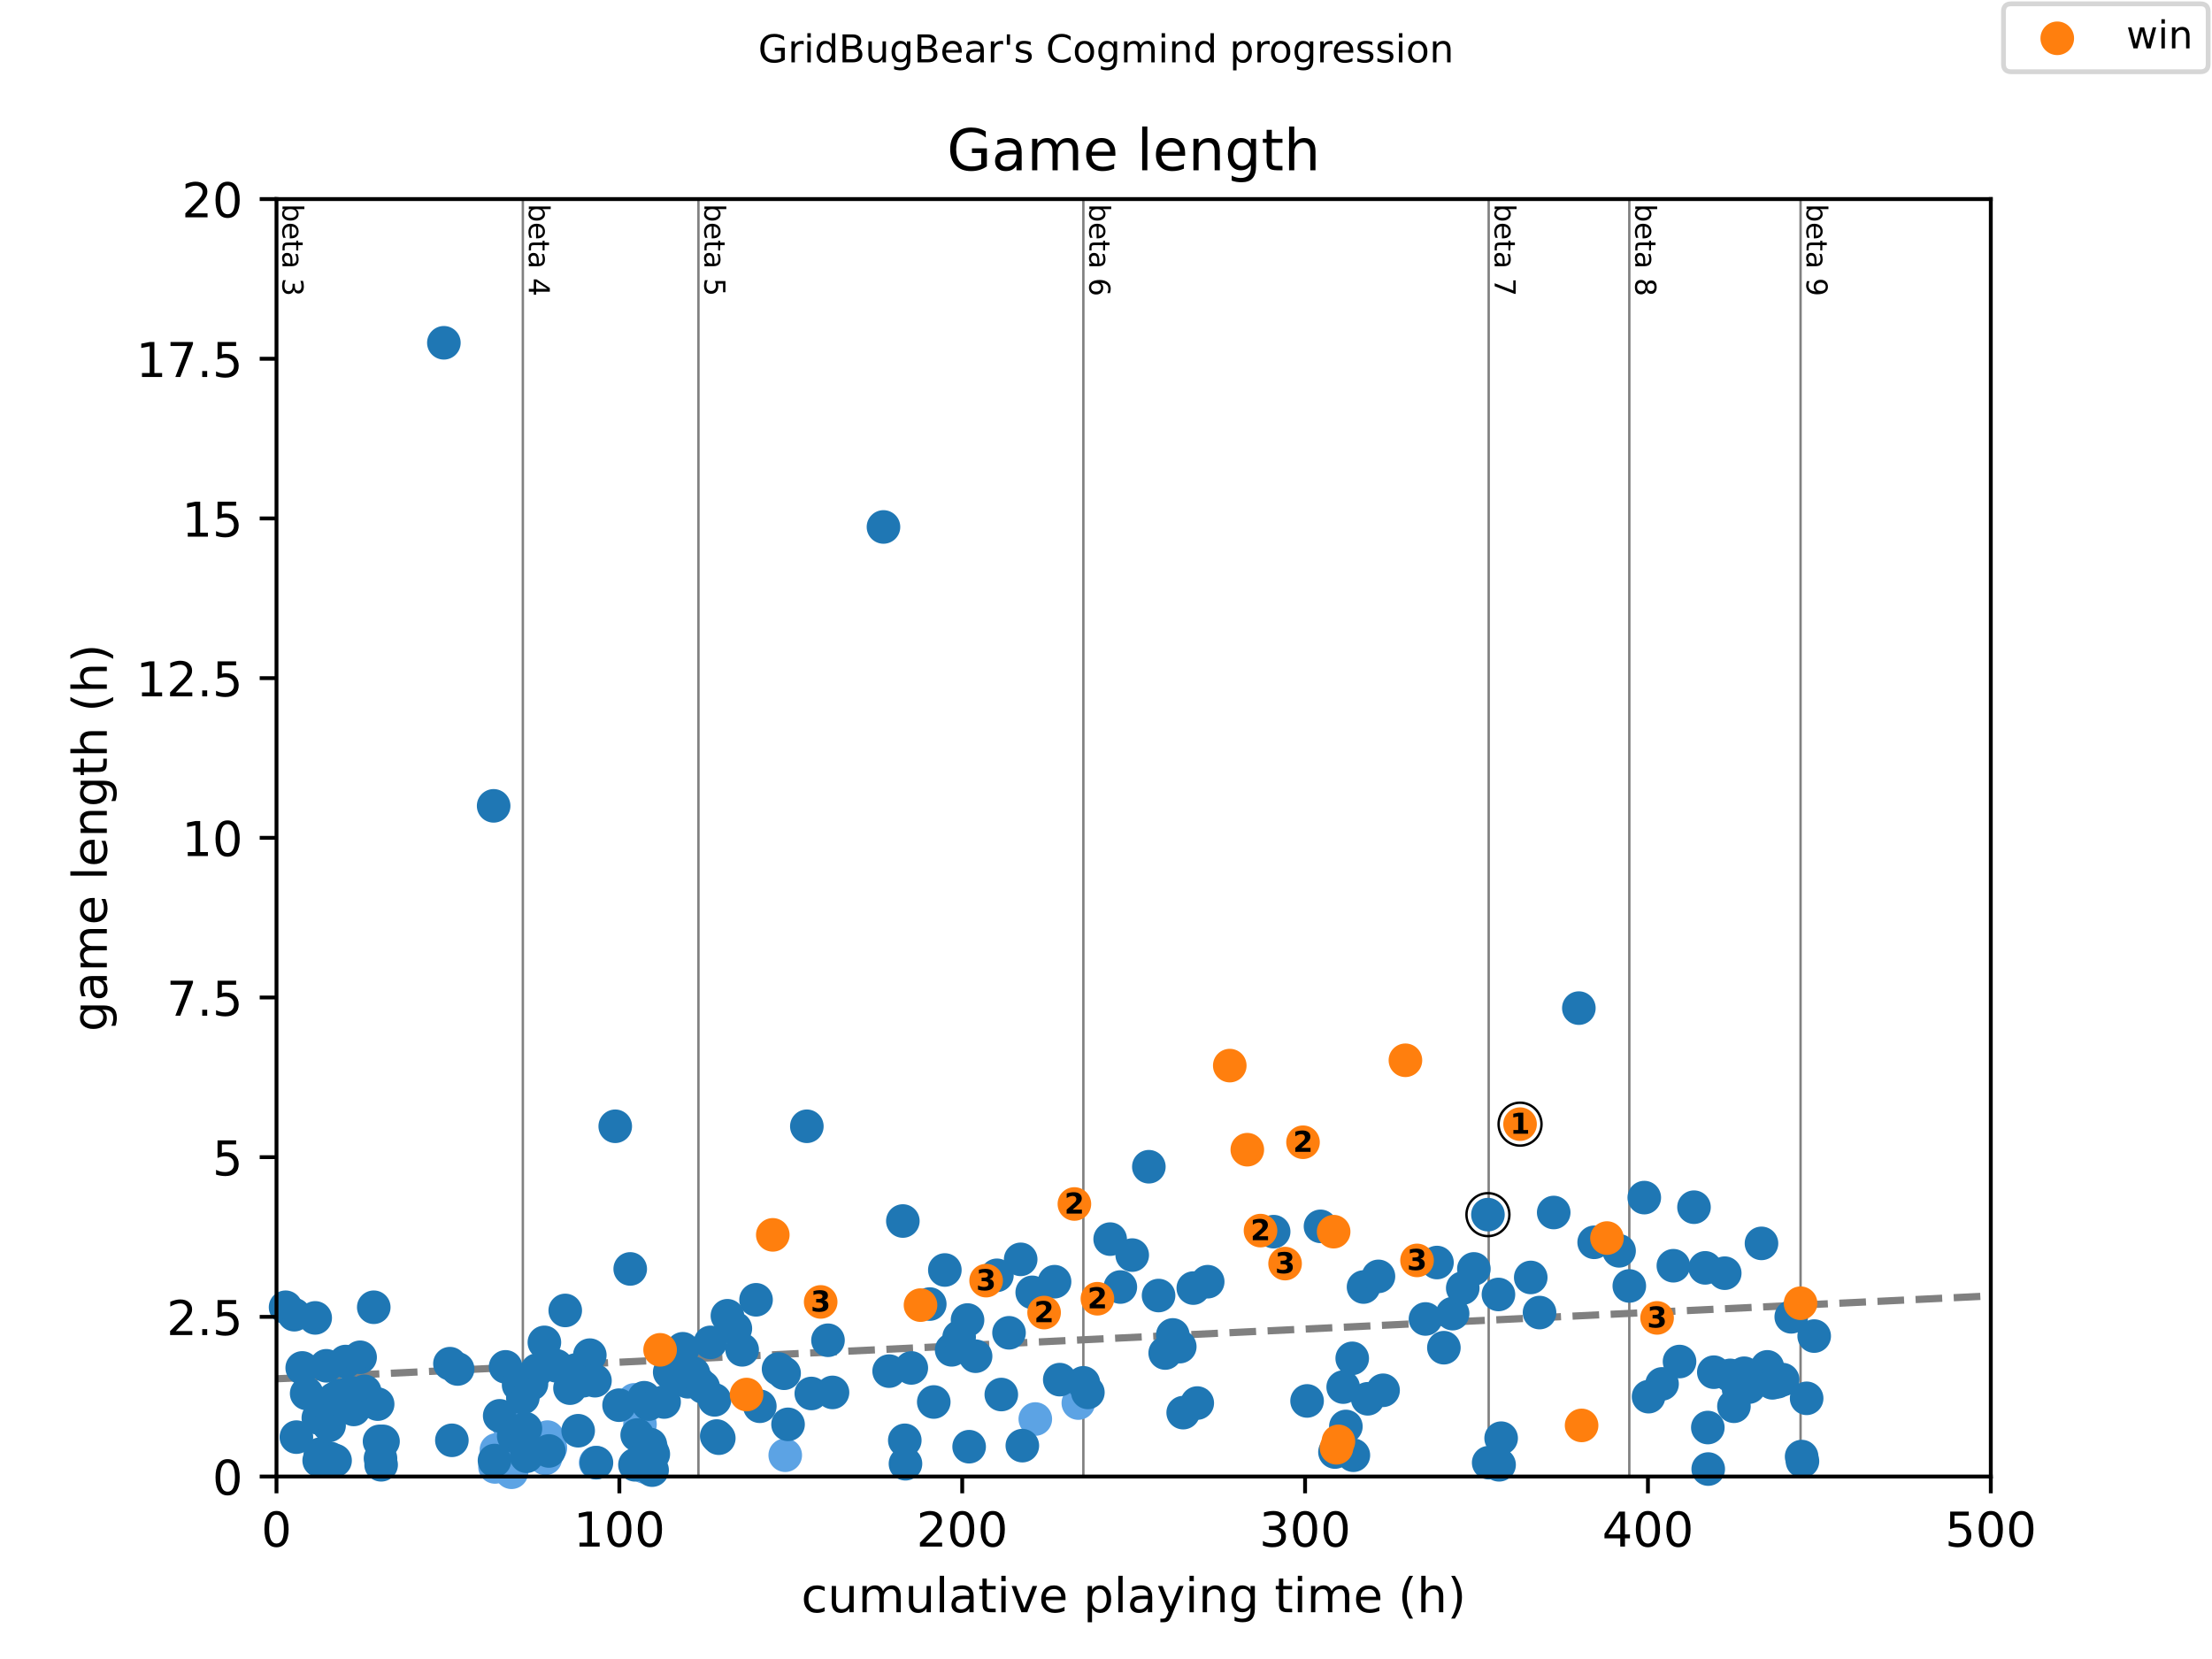 <?xml version="1.0" encoding="utf-8" standalone="no"?>
<!DOCTYPE svg PUBLIC "-//W3C//DTD SVG 1.1//EN"
  "http://www.w3.org/Graphics/SVG/1.1/DTD/svg11.dtd">
<!-- Created with matplotlib (https://matplotlib.org/) -->
<svg height="345.6pt" version="1.1" viewBox="0 0 460.8 345.6" width="460.8pt" xmlns="http://www.w3.org/2000/svg" xmlns:xlink="http://www.w3.org/1999/xlink">
 <defs>
  <style type="text/css">
*{stroke-linecap:butt;stroke-linejoin:round;}
  </style>
 </defs>
 <g id="figure_1">
  <g id="patch_1">
   <path d="M 0 345.6 
L 460.8 345.6 
L 460.8 0 
L 0 0 
z
" style="fill:#ffffff;"/>
  </g>
  <g id="axes_1">
   <g id="patch_2">
    <path d="M 57.6 307.584 
L 414.72 307.584 
L 414.72 41.472 
L 57.6 41.472 
z
" style="fill:#ffffff;"/>
   </g>
   <g id="line2d_1">
    <path clip-path="url(#p8efda5869f)" d="M 57.6 287.229 
L 414.72 269.96 
" style="fill:none;stroke:#808080;stroke-dasharray:5.55,2.4;stroke-dashoffset:0;stroke-width:1.5;"/>
   </g>
   <g id="line2d_2">
    <path clip-path="url(#p8efda5869f)" d="M 108.918 307.584 
L 108.918 41.472 
" style="fill:none;stroke:#808080;stroke-linecap:square;stroke-width:0.5;"/>
   </g>
   <g id="line2d_3">
    <path clip-path="url(#p8efda5869f)" d="M 145.499 307.584 
L 145.499 41.472 
" style="fill:none;stroke:#808080;stroke-linecap:square;stroke-width:0.5;"/>
   </g>
   <g id="line2d_4">
    <path clip-path="url(#p8efda5869f)" d="M 225.684 307.584 
L 225.684 41.472 
" style="fill:none;stroke:#808080;stroke-linecap:square;stroke-width:0.5;"/>
   </g>
   <g id="line2d_5">
    <path clip-path="url(#p8efda5869f)" d="M 310.12 307.584 
L 310.12 41.472 
" style="fill:none;stroke:#808080;stroke-linecap:square;stroke-width:0.5;"/>
   </g>
   <g id="line2d_6">
    <path clip-path="url(#p8efda5869f)" d="M 339.415 307.584 
L 339.415 41.472 
" style="fill:none;stroke:#808080;stroke-linecap:square;stroke-width:0.5;"/>
   </g>
   <g id="line2d_7">
    <path clip-path="url(#p8efda5869f)" d="M 375.089 307.584 
L 375.089 41.472 
" style="fill:none;stroke:#808080;stroke-linecap:square;stroke-width:0.5;"/>
   </g>
   <g id="text_1">
    <!-- beta 3 -->
    <defs>
     <path d="M 48.688 27.297 
Q 48.688 37.203 44.609 42.844 
Q 40.531 48.484 33.406 48.484 
Q 26.266 48.484 22.188 42.844 
Q 18.109 37.203 18.109 27.297 
Q 18.109 17.391 22.188 11.75 
Q 26.266 6.109 33.406 6.109 
Q 40.531 6.109 44.609 11.75 
Q 48.688 17.391 48.688 27.297 
z
M 18.109 46.391 
Q 20.953 51.266 25.266 53.625 
Q 29.594 56 35.594 56 
Q 45.562 56 51.781 48.094 
Q 58.016 40.188 58.016 27.297 
Q 58.016 14.406 51.781 6.484 
Q 45.562 -1.422 35.594 -1.422 
Q 29.594 -1.422 25.266 0.953 
Q 20.953 3.328 18.109 8.203 
L 18.109 0 
L 9.078 0 
L 9.078 75.984 
L 18.109 75.984 
z
" id="DejaVuSans-98"/>
     <path d="M 56.203 29.594 
L 56.203 25.203 
L 14.891 25.203 
Q 15.484 15.922 20.484 11.062 
Q 25.484 6.203 34.422 6.203 
Q 39.594 6.203 44.453 7.469 
Q 49.312 8.734 54.109 11.281 
L 54.109 2.781 
Q 49.266 0.734 44.188 -0.344 
Q 39.109 -1.422 33.891 -1.422 
Q 20.797 -1.422 13.156 6.188 
Q 5.516 13.812 5.516 26.812 
Q 5.516 40.234 12.766 48.109 
Q 20.016 56 32.328 56 
Q 43.359 56 49.781 48.891 
Q 56.203 41.797 56.203 29.594 
z
M 47.219 32.234 
Q 47.125 39.594 43.094 43.984 
Q 39.062 48.391 32.422 48.391 
Q 24.906 48.391 20.391 44.141 
Q 15.875 39.891 15.188 32.172 
z
" id="DejaVuSans-101"/>
     <path d="M 18.312 70.219 
L 18.312 54.688 
L 36.812 54.688 
L 36.812 47.703 
L 18.312 47.703 
L 18.312 18.016 
Q 18.312 11.328 20.141 9.422 
Q 21.969 7.516 27.594 7.516 
L 36.812 7.516 
L 36.812 0 
L 27.594 0 
Q 17.188 0 13.234 3.875 
Q 9.281 7.766 9.281 18.016 
L 9.281 47.703 
L 2.688 47.703 
L 2.688 54.688 
L 9.281 54.688 
L 9.281 70.219 
z
" id="DejaVuSans-116"/>
     <path d="M 34.281 27.484 
Q 23.391 27.484 19.188 25 
Q 14.984 22.516 14.984 16.5 
Q 14.984 11.719 18.141 8.906 
Q 21.297 6.109 26.703 6.109 
Q 34.188 6.109 38.703 11.406 
Q 43.219 16.703 43.219 25.484 
L 43.219 27.484 
z
M 52.203 31.203 
L 52.203 0 
L 43.219 0 
L 43.219 8.297 
Q 40.141 3.328 35.547 0.953 
Q 30.953 -1.422 24.312 -1.422 
Q 15.922 -1.422 10.953 3.297 
Q 6 8.016 6 15.922 
Q 6 25.141 12.172 29.828 
Q 18.359 34.516 30.609 34.516 
L 43.219 34.516 
L 43.219 35.406 
Q 43.219 41.609 39.141 45 
Q 35.062 48.391 27.688 48.391 
Q 23 48.391 18.547 47.266 
Q 14.109 46.141 10.016 43.891 
L 10.016 52.203 
Q 14.938 54.109 19.578 55.047 
Q 24.219 56 28.609 56 
Q 40.484 56 46.344 49.844 
Q 52.203 43.703 52.203 31.203 
z
" id="DejaVuSans-97"/>
     <path id="DejaVuSans-32"/>
     <path d="M 40.578 39.312 
Q 47.656 37.797 51.625 33 
Q 55.609 28.219 55.609 21.188 
Q 55.609 10.406 48.188 4.484 
Q 40.766 -1.422 27.094 -1.422 
Q 22.516 -1.422 17.656 -0.516 
Q 12.797 0.391 7.625 2.203 
L 7.625 11.719 
Q 11.719 9.328 16.594 8.109 
Q 21.484 6.891 26.812 6.891 
Q 36.078 6.891 40.938 10.547 
Q 45.797 14.203 45.797 21.188 
Q 45.797 27.641 41.281 31.266 
Q 36.766 34.906 28.719 34.906 
L 20.219 34.906 
L 20.219 43.016 
L 29.109 43.016 
Q 36.375 43.016 40.234 45.922 
Q 44.094 48.828 44.094 54.297 
Q 44.094 59.906 40.109 62.906 
Q 36.141 65.922 28.719 65.922 
Q 24.656 65.922 20.016 65.031 
Q 15.375 64.156 9.812 62.312 
L 9.812 71.094 
Q 15.438 72.656 20.344 73.438 
Q 25.25 74.219 29.594 74.219 
Q 40.828 74.219 47.359 69.109 
Q 53.906 64.016 53.906 55.328 
Q 53.906 49.266 50.438 45.094 
Q 46.969 40.922 40.578 39.312 
z
" id="DejaVuSans-51"/>
    </defs>
    <g transform="translate(58.848 42.472)rotate(-270)scale(0.06 -0.06)">
     <use xlink:href="#DejaVuSans-98"/>
     <use x="63.477" xlink:href="#DejaVuSans-101"/>
     <use x="125" xlink:href="#DejaVuSans-116"/>
     <use x="164.209" xlink:href="#DejaVuSans-97"/>
     <use x="225.488" xlink:href="#DejaVuSans-32"/>
     <use x="257.275" xlink:href="#DejaVuSans-51"/>
    </g>
   </g>
   <g id="text_2">
    <!-- beta 4 -->
    <defs>
     <path d="M 37.797 64.312 
L 12.891 25.391 
L 37.797 25.391 
z
M 35.203 72.906 
L 47.609 72.906 
L 47.609 25.391 
L 58.016 25.391 
L 58.016 17.188 
L 47.609 17.188 
L 47.609 0 
L 37.797 0 
L 37.797 17.188 
L 4.891 17.188 
L 4.891 26.703 
z
" id="DejaVuSans-52"/>
    </defs>
    <g transform="translate(110.166 42.472)rotate(-270)scale(0.06 -0.06)">
     <use xlink:href="#DejaVuSans-98"/>
     <use x="63.477" xlink:href="#DejaVuSans-101"/>
     <use x="125" xlink:href="#DejaVuSans-116"/>
     <use x="164.209" xlink:href="#DejaVuSans-97"/>
     <use x="225.488" xlink:href="#DejaVuSans-32"/>
     <use x="257.275" xlink:href="#DejaVuSans-52"/>
    </g>
   </g>
   <g id="text_3">
    <!-- beta 5 -->
    <defs>
     <path d="M 10.797 72.906 
L 49.516 72.906 
L 49.516 64.594 
L 19.828 64.594 
L 19.828 46.734 
Q 21.969 47.469 24.109 47.828 
Q 26.266 48.188 28.422 48.188 
Q 40.625 48.188 47.75 41.5 
Q 54.891 34.812 54.891 23.391 
Q 54.891 11.625 47.562 5.094 
Q 40.234 -1.422 26.906 -1.422 
Q 22.312 -1.422 17.547 -0.641 
Q 12.797 0.141 7.719 1.703 
L 7.719 11.625 
Q 12.109 9.234 16.797 8.062 
Q 21.484 6.891 26.703 6.891 
Q 35.156 6.891 40.078 11.328 
Q 45.016 15.766 45.016 23.391 
Q 45.016 31 40.078 35.438 
Q 35.156 39.891 26.703 39.891 
Q 22.75 39.891 18.812 39.016 
Q 14.891 38.141 10.797 36.281 
z
" id="DejaVuSans-53"/>
    </defs>
    <g transform="translate(146.747 42.472)rotate(-270)scale(0.06 -0.06)">
     <use xlink:href="#DejaVuSans-98"/>
     <use x="63.477" xlink:href="#DejaVuSans-101"/>
     <use x="125" xlink:href="#DejaVuSans-116"/>
     <use x="164.209" xlink:href="#DejaVuSans-97"/>
     <use x="225.488" xlink:href="#DejaVuSans-32"/>
     <use x="257.275" xlink:href="#DejaVuSans-53"/>
    </g>
   </g>
   <g id="text_4">
    <!-- beta 6 -->
    <defs>
     <path d="M 33.016 40.375 
Q 26.375 40.375 22.484 35.828 
Q 18.609 31.297 18.609 23.391 
Q 18.609 15.531 22.484 10.953 
Q 26.375 6.391 33.016 6.391 
Q 39.656 6.391 43.531 10.953 
Q 47.406 15.531 47.406 23.391 
Q 47.406 31.297 43.531 35.828 
Q 39.656 40.375 33.016 40.375 
z
M 52.594 71.297 
L 52.594 62.312 
Q 48.875 64.062 45.094 64.984 
Q 41.312 65.922 37.594 65.922 
Q 27.828 65.922 22.672 59.328 
Q 17.531 52.734 16.797 39.406 
Q 19.672 43.656 24.016 45.922 
Q 28.375 48.188 33.594 48.188 
Q 44.578 48.188 50.953 41.516 
Q 57.328 34.859 57.328 23.391 
Q 57.328 12.156 50.688 5.359 
Q 44.047 -1.422 33.016 -1.422 
Q 20.359 -1.422 13.672 8.266 
Q 6.984 17.969 6.984 36.375 
Q 6.984 53.656 15.188 63.938 
Q 23.391 74.219 37.203 74.219 
Q 40.922 74.219 44.703 73.484 
Q 48.484 72.75 52.594 71.297 
z
" id="DejaVuSans-54"/>
    </defs>
    <g transform="translate(226.932 42.472)rotate(-270)scale(0.06 -0.06)">
     <use xlink:href="#DejaVuSans-98"/>
     <use x="63.477" xlink:href="#DejaVuSans-101"/>
     <use x="125" xlink:href="#DejaVuSans-116"/>
     <use x="164.209" xlink:href="#DejaVuSans-97"/>
     <use x="225.488" xlink:href="#DejaVuSans-32"/>
     <use x="257.275" xlink:href="#DejaVuSans-54"/>
    </g>
   </g>
   <g id="text_5">
    <!-- beta 7 -->
    <defs>
     <path d="M 8.203 72.906 
L 55.078 72.906 
L 55.078 68.703 
L 28.609 0 
L 18.312 0 
L 43.219 64.594 
L 8.203 64.594 
z
" id="DejaVuSans-55"/>
    </defs>
    <g transform="translate(311.367 42.472)rotate(-270)scale(0.06 -0.06)">
     <use xlink:href="#DejaVuSans-98"/>
     <use x="63.477" xlink:href="#DejaVuSans-101"/>
     <use x="125" xlink:href="#DejaVuSans-116"/>
     <use x="164.209" xlink:href="#DejaVuSans-97"/>
     <use x="225.488" xlink:href="#DejaVuSans-32"/>
     <use x="257.275" xlink:href="#DejaVuSans-55"/>
    </g>
   </g>
   <g id="text_6">
    <!-- beta 8 -->
    <defs>
     <path d="M 31.781 34.625 
Q 24.75 34.625 20.719 30.859 
Q 16.703 27.094 16.703 20.516 
Q 16.703 13.922 20.719 10.156 
Q 24.75 6.391 31.781 6.391 
Q 38.812 6.391 42.859 10.172 
Q 46.922 13.969 46.922 20.516 
Q 46.922 27.094 42.891 30.859 
Q 38.875 34.625 31.781 34.625 
z
M 21.922 38.812 
Q 15.578 40.375 12.031 44.719 
Q 8.5 49.078 8.5 55.328 
Q 8.5 64.062 14.719 69.141 
Q 20.953 74.219 31.781 74.219 
Q 42.672 74.219 48.875 69.141 
Q 55.078 64.062 55.078 55.328 
Q 55.078 49.078 51.531 44.719 
Q 48 40.375 41.703 38.812 
Q 48.828 37.156 52.797 32.312 
Q 56.781 27.484 56.781 20.516 
Q 56.781 9.906 50.312 4.234 
Q 43.844 -1.422 31.781 -1.422 
Q 19.734 -1.422 13.25 4.234 
Q 6.781 9.906 6.781 20.516 
Q 6.781 27.484 10.781 32.312 
Q 14.797 37.156 21.922 38.812 
z
M 18.312 54.391 
Q 18.312 48.734 21.844 45.562 
Q 25.391 42.391 31.781 42.391 
Q 38.141 42.391 41.719 45.562 
Q 45.312 48.734 45.312 54.391 
Q 45.312 60.062 41.719 63.234 
Q 38.141 66.406 31.781 66.406 
Q 25.391 66.406 21.844 63.234 
Q 18.312 60.062 18.312 54.391 
z
" id="DejaVuSans-56"/>
    </defs>
    <g transform="translate(340.663 42.472)rotate(-270)scale(0.06 -0.06)">
     <use xlink:href="#DejaVuSans-98"/>
     <use x="63.477" xlink:href="#DejaVuSans-101"/>
     <use x="125" xlink:href="#DejaVuSans-116"/>
     <use x="164.209" xlink:href="#DejaVuSans-97"/>
     <use x="225.488" xlink:href="#DejaVuSans-32"/>
     <use x="257.275" xlink:href="#DejaVuSans-56"/>
    </g>
   </g>
   <g id="text_7">
    <!-- beta 9 -->
    <defs>
     <path d="M 10.984 1.516 
L 10.984 10.5 
Q 14.703 8.734 18.5 7.812 
Q 22.312 6.891 25.984 6.891 
Q 35.75 6.891 40.891 13.453 
Q 46.047 20.016 46.781 33.406 
Q 43.953 29.203 39.594 26.953 
Q 35.25 24.703 29.984 24.703 
Q 19.047 24.703 12.672 31.312 
Q 6.297 37.938 6.297 49.422 
Q 6.297 60.641 12.938 67.422 
Q 19.578 74.219 30.609 74.219 
Q 43.266 74.219 49.922 64.516 
Q 56.594 54.828 56.594 36.375 
Q 56.594 19.141 48.406 8.859 
Q 40.234 -1.422 26.422 -1.422 
Q 22.703 -1.422 18.891 -0.688 
Q 15.094 0.047 10.984 1.516 
z
M 30.609 32.422 
Q 37.25 32.422 41.125 36.953 
Q 45.016 41.5 45.016 49.422 
Q 45.016 57.281 41.125 61.844 
Q 37.25 66.406 30.609 66.406 
Q 23.969 66.406 20.094 61.844 
Q 16.219 57.281 16.219 49.422 
Q 16.219 41.5 20.094 36.953 
Q 23.969 32.422 30.609 32.422 
z
" id="DejaVuSans-57"/>
    </defs>
    <g transform="translate(376.337 42.472)rotate(-270)scale(0.06 -0.06)">
     <use xlink:href="#DejaVuSans-98"/>
     <use x="63.477" xlink:href="#DejaVuSans-101"/>
     <use x="125" xlink:href="#DejaVuSans-116"/>
     <use x="164.209" xlink:href="#DejaVuSans-97"/>
     <use x="225.488" xlink:href="#DejaVuSans-32"/>
     <use x="257.275" xlink:href="#DejaVuSans-57"/>
    </g>
   </g>
   <g id="PathCollection_1">
    <defs>
     <path d="M 0 3 
C 0.796 3 1.559 2.684 2.121 2.121 
C 2.684 1.559 3 0.796 3 0 
C 3 -0.796 2.684 -1.559 2.121 -2.121 
C 1.559 -2.684 0.796 -3 0 -3 
C -0.796 -3 -1.559 -2.684 -2.121 -2.121 
C -2.684 -1.559 -3 -0.796 -3 0 
C -3 0.796 -2.684 1.559 -2.121 2.121 
C -1.559 2.684 -0.796 3 0 3 
z
" id="m244b0507b3" style="stroke:#5ca3e4;"/>
    </defs>
    <g>
     <use style="fill:#5ca3e4;stroke:#5ca3e4;" x="103.121" xlink:href="#m244b0507b3" y="305.588"/>
     <use style="fill:#5ca3e4;stroke:#5ca3e4;" x="103.418" xlink:href="#m244b0507b3" y="302.04"/>
     <use style="fill:#5ca3e4;stroke:#5ca3e4;" x="105.906" xlink:href="#m244b0507b3" y="296.718"/>
     <use style="fill:#5ca3e4;stroke:#5ca3e4;" x="106.514" xlink:href="#m244b0507b3" y="296.274"/>
     <use style="fill:#5ca3e4;stroke:#5ca3e4;" x="106.561" xlink:href="#m244b0507b3" y="306.697"/>
     <use style="fill:#5ca3e4;stroke:#5ca3e4;" x="113.608" xlink:href="#m244b0507b3" y="303.814"/>
     <use style="fill:#5ca3e4;stroke:#5ca3e4;" x="114.049" xlink:href="#m244b0507b3" y="299.379"/>
     <use style="fill:#5ca3e4;stroke:#5ca3e4;" x="114.656" xlink:href="#m244b0507b3" y="301.596"/>
     <use style="fill:#5ca3e4;stroke:#5ca3e4;" x="124.096" xlink:href="#m244b0507b3" y="304.701"/>
     <use style="fill:#5ca3e4;stroke:#5ca3e4;" x="132.143" xlink:href="#m244b0507b3" y="291.617"/>
     <use style="fill:#5ca3e4;stroke:#5ca3e4;" x="133.321" xlink:href="#m244b0507b3" y="296.718"/>
     <use style="fill:#5ca3e4;stroke:#5ca3e4;" x="134.309" xlink:href="#m244b0507b3" y="305.588"/>
     <use style="fill:#5ca3e4;stroke:#5ca3e4;" x="135.774" xlink:href="#m244b0507b3" y="302.04"/>
     <use style="fill:#5ca3e4;stroke:#5ca3e4;" x="163.581" xlink:href="#m244b0507b3" y="303.149"/>
     <use style="fill:#5ca3e4;stroke:#5ca3e4;" x="215.673" xlink:href="#m244b0507b3" y="295.609"/>
     <use style="fill:#5ca3e4;stroke:#5ca3e4;" x="224.637" xlink:href="#m244b0507b3" y="292.283"/>
    </g>
   </g>
   <g id="PathCollection_2">
    <defs>
     <path d="M 0 3 
C 0.796 3 1.559 2.684 2.121 2.121 
C 2.684 1.559 3 0.796 3 0 
C 3 -0.796 2.684 -1.559 2.121 -2.121 
C 1.559 -2.684 0.796 -3 0 -3 
C -0.796 -3 -1.559 -2.684 -2.121 -2.121 
C -2.684 -1.559 -3 -0.796 -3 0 
C -3 0.796 -2.684 1.559 -2.121 2.121 
C -1.559 2.684 -0.796 3 0 3 
z
" id="ma5ea2f1c68" style="stroke:#1f77b4;"/>
    </defs>
    <g>
     <use style="fill:#1f77b4;stroke:#1f77b4;" x="59.493" xlink:href="#ma5ea2f1c68" y="272.324"/>
     <use style="fill:#1f77b4;stroke:#1f77b4;" x="61.302" xlink:href="#ma5ea2f1c68" y="273.876"/>
     <use style="fill:#1f77b4;stroke:#1f77b4;" x="61.743" xlink:href="#ma5ea2f1c68" y="299.379"/>
     <use style="fill:#1f77b4;stroke:#1f77b4;" x="62.957" xlink:href="#ma5ea2f1c68" y="284.964"/>
     <use style="fill:#1f77b4;stroke:#1f77b4;" x="63.885" xlink:href="#ma5ea2f1c68" y="290.287"/>
     <use style="fill:#1f77b4;stroke:#1f77b4;" x="65.659" xlink:href="#ma5ea2f1c68" y="274.542"/>
     <use style="fill:#1f77b4;stroke:#1f77b4;" x="66.314" xlink:href="#ma5ea2f1c68" y="295.387"/>
     <use style="fill:#1f77b4;stroke:#1f77b4;" x="66.492" xlink:href="#ma5ea2f1c68" y="304.258"/>
     <use style="fill:#1f77b4;stroke:#1f77b4;" x="66.742" xlink:href="#ma5ea2f1c68" y="302.927"/>
     <use style="fill:#1f77b4;stroke:#1f77b4;" x="67.98" xlink:href="#ma5ea2f1c68" y="284.521"/>
     <use style="fill:#1f77b4;stroke:#1f77b4;" x="68.552" xlink:href="#ma5ea2f1c68" y="296.94"/>
     <use style="fill:#1f77b4;stroke:#1f77b4;" x="68.754" xlink:href="#ma5ea2f1c68" y="303.814"/>
     <use style="fill:#1f77b4;stroke:#1f77b4;" x="69.623" xlink:href="#ma5ea2f1c68" y="291.396"/>
     <use style="fill:#1f77b4;stroke:#1f77b4;" x="69.802" xlink:href="#ma5ea2f1c68" y="304.258"/>
     <use style="fill:#1f77b4;stroke:#1f77b4;" x="70.706" xlink:href="#ma5ea2f1c68" y="290.73"/>
     <use style="fill:#1f77b4;stroke:#1f77b4;" x="71.992" xlink:href="#ma5ea2f1c68" y="283.634"/>
     <use style="fill:#1f77b4;stroke:#1f77b4;" x="72.932" xlink:href="#ma5ea2f1c68" y="290.065"/>
     <use style="fill:#1f77b4;stroke:#1f77b4;" x="73.682" xlink:href="#ma5ea2f1c68" y="293.613"/>
     <use style="fill:#1f77b4;stroke:#1f77b4;" x="75.016" xlink:href="#ma5ea2f1c68" y="282.747"/>
     <use style="fill:#1f77b4;stroke:#1f77b4;" x="75.968" xlink:href="#ma5ea2f1c68" y="289.843"/>
     <use style="fill:#1f77b4;stroke:#1f77b4;" x="77.861" xlink:href="#ma5ea2f1c68" y="272.324"/>
     <use style="fill:#1f77b4;stroke:#1f77b4;" x="78.67" xlink:href="#ma5ea2f1c68" y="292.504"/>
     <use style="fill:#1f77b4;stroke:#1f77b4;" x="79.063" xlink:href="#ma5ea2f1c68" y="300.266"/>
     <use style="fill:#1f77b4;stroke:#1f77b4;" x="79.265" xlink:href="#ma5ea2f1c68" y="303.814"/>
     <use style="fill:#1f77b4;stroke:#1f77b4;" x="79.396" xlink:href="#ma5ea2f1c68" y="305.145"/>
     <use style="fill:#1f77b4;stroke:#1f77b4;" x="79.789" xlink:href="#ma5ea2f1c68" y="300.266"/>
     <use style="fill:#1f77b4;stroke:#1f77b4;" x="92.467" xlink:href="#ma5ea2f1c68" y="71.41"/>
     <use style="fill:#1f77b4;stroke:#1f77b4;" x="93.729" xlink:href="#ma5ea2f1c68" y="284.077"/>
     <use style="fill:#1f77b4;stroke:#1f77b4;" x="94.133" xlink:href="#ma5ea2f1c68" y="300.044"/>
     <use style="fill:#1f77b4;stroke:#1f77b4;" x="95.336" xlink:href="#ma5ea2f1c68" y="285.186"/>
     <use style="fill:#1f77b4;stroke:#1f77b4;" x="102.835" xlink:href="#ma5ea2f1c68" y="167.875"/>
     <use style="fill:#1f77b4;stroke:#1f77b4;" x="103.014" xlink:href="#ma5ea2f1c68" y="304.258"/>
     <use style="fill:#1f77b4;stroke:#1f77b4;" x="104.097" xlink:href="#ma5ea2f1c68" y="294.944"/>
     <use style="fill:#1f77b4;stroke:#1f77b4;" x="105.323" xlink:href="#ma5ea2f1c68" y="284.743"/>
     <use style="fill:#1f77b4;stroke:#1f77b4;" x="107.014" xlink:href="#ma5ea2f1c68" y="299.157"/>
     <use style="fill:#1f77b4;stroke:#1f77b4;" x="108.037" xlink:href="#ma5ea2f1c68" y="288.513"/>
     <use style="fill:#1f77b4;stroke:#1f77b4;" x="108.918" xlink:href="#ma5ea2f1c68" y="291.174"/>
     <use style="fill:#1f77b4;stroke:#1f77b4;" x="109.454" xlink:href="#ma5ea2f1c68" y="297.605"/>
     <use style="fill:#1f77b4;stroke:#1f77b4;" x="109.68" xlink:href="#ma5ea2f1c68" y="303.371"/>
     <use style="fill:#1f77b4;stroke:#1f77b4;" x="110.716" xlink:href="#ma5ea2f1c68" y="288.291"/>
     <use style="fill:#1f77b4;stroke:#1f77b4;" x="111.906" xlink:href="#ma5ea2f1c68" y="285.408"/>
     <use style="fill:#1f77b4;stroke:#1f77b4;" x="113.406" xlink:href="#ma5ea2f1c68" y="279.642"/>
     <use style="fill:#1f77b4;stroke:#1f77b4;" x="114.334" xlink:href="#ma5ea2f1c68" y="302.262"/>
     <use style="fill:#1f77b4;stroke:#1f77b4;" x="115.894" xlink:href="#ma5ea2f1c68" y="284.521"/>
     <use style="fill:#1f77b4;stroke:#1f77b4;" x="117.751" xlink:href="#ma5ea2f1c68" y="272.989"/>
     <use style="fill:#1f77b4;stroke:#1f77b4;" x="118.739" xlink:href="#ma5ea2f1c68" y="289.178"/>
     <use style="fill:#1f77b4;stroke:#1f77b4;" x="119.929" xlink:href="#ma5ea2f1c68" y="285.408"/>
     <use style="fill:#1f77b4;stroke:#1f77b4;" x="120.441" xlink:href="#ma5ea2f1c68" y="298.048"/>
     <use style="fill:#1f77b4;stroke:#1f77b4;" x="121.513" xlink:href="#ma5ea2f1c68" y="287.626"/>
     <use style="fill:#1f77b4;stroke:#1f77b4;" x="122.87" xlink:href="#ma5ea2f1c68" y="282.303"/>
     <use style="fill:#1f77b4;stroke:#1f77b4;" x="123.941" xlink:href="#ma5ea2f1c68" y="287.626"/>
     <use style="fill:#1f77b4;stroke:#1f77b4;" x="124.25" xlink:href="#ma5ea2f1c68" y="304.701"/>
     <use style="fill:#1f77b4;stroke:#1f77b4;" x="128.167" xlink:href="#ma5ea2f1c68" y="234.625"/>
     <use style="fill:#1f77b4;stroke:#1f77b4;" x="128.964" xlink:href="#ma5ea2f1c68" y="292.726"/>
     <use style="fill:#1f77b4;stroke:#1f77b4;" x="131.286" xlink:href="#ma5ea2f1c68" y="264.341"/>
     <use style="fill:#1f77b4;stroke:#1f77b4;" x="132.274" xlink:href="#ma5ea2f1c68" y="305.145"/>
     <use style="fill:#1f77b4;stroke:#1f77b4;" x="132.738" xlink:href="#ma5ea2f1c68" y="298.935"/>
     <use style="fill:#1f77b4;stroke:#1f77b4;" x="134.202" xlink:href="#ma5ea2f1c68" y="291.174"/>
     <use style="fill:#1f77b4;stroke:#1f77b4;" x="135.119" xlink:href="#ma5ea2f1c68" y="292.504"/>
     <use style="fill:#1f77b4;stroke:#1f77b4;" x="135.476" xlink:href="#ma5ea2f1c68" y="300.931"/>
     <use style="fill:#1f77b4;stroke:#1f77b4;" x="135.845" xlink:href="#ma5ea2f1c68" y="306.253"/>
     <use style="fill:#1f77b4;stroke:#1f77b4;" x="136.095" xlink:href="#ma5ea2f1c68" y="302.927"/>
     <use style="fill:#1f77b4;stroke:#1f77b4;" x="138.345" xlink:href="#ma5ea2f1c68" y="292.061"/>
     <use style="fill:#1f77b4;stroke:#1f77b4;" x="139.511" xlink:href="#ma5ea2f1c68" y="285.852"/>
     <use style="fill:#1f77b4;stroke:#1f77b4;" x="140.809" xlink:href="#ma5ea2f1c68" y="283.412"/>
     <use style="fill:#1f77b4;stroke:#1f77b4;" x="142.237" xlink:href="#ma5ea2f1c68" y="280.973"/>
     <use style="fill:#1f77b4;stroke:#1f77b4;" x="143.297" xlink:href="#ma5ea2f1c68" y="287.847"/>
     <use style="fill:#1f77b4;stroke:#1f77b4;" x="144.452" xlink:href="#ma5ea2f1c68" y="286.073"/>
     <use style="fill:#1f77b4;stroke:#1f77b4;" x="145.499" xlink:href="#ma5ea2f1c68" y="288.069"/>
     <use style="fill:#1f77b4;stroke:#1f77b4;" x="146.499" xlink:href="#ma5ea2f1c68" y="288.956"/>
     <use style="fill:#1f77b4;stroke:#1f77b4;" x="147.999" xlink:href="#ma5ea2f1c68" y="279.642"/>
     <use style="fill:#1f77b4;stroke:#1f77b4;" x="148.856" xlink:href="#ma5ea2f1c68" y="291.617"/>
     <use style="fill:#1f77b4;stroke:#1f77b4;" x="149.308" xlink:href="#ma5ea2f1c68" y="299.157"/>
     <use style="fill:#1f77b4;stroke:#1f77b4;" x="149.737" xlink:href="#ma5ea2f1c68" y="299.601"/>
     <use style="fill:#1f77b4;stroke:#1f77b4;" x="151.534" xlink:href="#ma5ea2f1c68" y="274.098"/>
     <use style="fill:#1f77b4;stroke:#1f77b4;" x="153.189" xlink:href="#ma5ea2f1c68" y="276.759"/>
     <use style="fill:#1f77b4;stroke:#1f77b4;" x="154.606" xlink:href="#ma5ea2f1c68" y="281.195"/>
     <use style="fill:#1f77b4;stroke:#1f77b4;" x="157.498" xlink:href="#ma5ea2f1c68" y="270.772"/>
     <use style="fill:#1f77b4;stroke:#1f77b4;" x="158.284" xlink:href="#ma5ea2f1c68" y="292.948"/>
     <use style="fill:#1f77b4;stroke:#1f77b4;" x="162.189" xlink:href="#ma5ea2f1c68" y="285.186"/>
     <use style="fill:#1f77b4;stroke:#1f77b4;" x="163.343" xlink:href="#ma5ea2f1c68" y="286.073"/>
     <use style="fill:#1f77b4;stroke:#1f77b4;" x="164.165" xlink:href="#ma5ea2f1c68" y="296.718"/>
     <use style="fill:#1f77b4;stroke:#1f77b4;" x="168.081" xlink:href="#ma5ea2f1c68" y="234.625"/>
     <use style="fill:#1f77b4;stroke:#1f77b4;" x="169.01" xlink:href="#ma5ea2f1c68" y="290.287"/>
     <use style="fill:#1f77b4;stroke:#1f77b4;" x="172.486" xlink:href="#ma5ea2f1c68" y="279.199"/>
     <use style="fill:#1f77b4;stroke:#1f77b4;" x="173.426" xlink:href="#ma5ea2f1c68" y="290.065"/>
     <use style="fill:#1f77b4;stroke:#1f77b4;" x="184.044" xlink:href="#ma5ea2f1c68" y="109.774"/>
     <use style="fill:#1f77b4;stroke:#1f77b4;" x="185.223" xlink:href="#ma5ea2f1c68" y="285.63"/>
     <use style="fill:#1f77b4;stroke:#1f77b4;" x="188.08" xlink:href="#ma5ea2f1c68" y="254.362"/>
     <use style="fill:#1f77b4;stroke:#1f77b4;" x="188.484" xlink:href="#ma5ea2f1c68" y="300.044"/>
     <use style="fill:#1f77b4;stroke:#1f77b4;" x="188.627" xlink:href="#ma5ea2f1c68" y="304.923"/>
     <use style="fill:#1f77b4;stroke:#1f77b4;" x="189.842" xlink:href="#ma5ea2f1c68" y="284.964"/>
     <use style="fill:#1f77b4;stroke:#1f77b4;" x="193.687" xlink:href="#ma5ea2f1c68" y="271.659"/>
     <use style="fill:#1f77b4;stroke:#1f77b4;" x="194.52" xlink:href="#ma5ea2f1c68" y="292.061"/>
     <use style="fill:#1f77b4;stroke:#1f77b4;" x="196.829" xlink:href="#ma5ea2f1c68" y="264.563"/>
     <use style="fill:#1f77b4;stroke:#1f77b4;" x="198.246" xlink:href="#ma5ea2f1c68" y="281.195"/>
     <use style="fill:#1f77b4;stroke:#1f77b4;" x="199.805" xlink:href="#ma5ea2f1c68" y="278.533"/>
     <use style="fill:#1f77b4;stroke:#1f77b4;" x="201.555" xlink:href="#ma5ea2f1c68" y="274.985"/>
     <use style="fill:#1f77b4;stroke:#1f77b4;" x="201.888" xlink:href="#ma5ea2f1c68" y="301.375"/>
     <use style="fill:#1f77b4;stroke:#1f77b4;" x="203.234" xlink:href="#ma5ea2f1c68" y="282.525"/>
     <use style="fill:#1f77b4;stroke:#1f77b4;" x="207.674" xlink:href="#ma5ea2f1c68" y="265.671"/>
     <use style="fill:#1f77b4;stroke:#1f77b4;" x="208.59" xlink:href="#ma5ea2f1c68" y="290.508"/>
     <use style="fill:#1f77b4;stroke:#1f77b4;" x="210.197" xlink:href="#ma5ea2f1c68" y="277.646"/>
     <use style="fill:#1f77b4;stroke:#1f77b4;" x="212.626" xlink:href="#ma5ea2f1c68" y="262.345"/>
     <use style="fill:#1f77b4;stroke:#1f77b4;" x="212.971" xlink:href="#ma5ea2f1c68" y="301.153"/>
     <use style="fill:#1f77b4;stroke:#1f77b4;" x="215.03" xlink:href="#ma5ea2f1c68" y="269.22"/>
     <use style="fill:#1f77b4;stroke:#1f77b4;" x="219.685" xlink:href="#ma5ea2f1c68" y="267.002"/>
     <use style="fill:#1f77b4;stroke:#1f77b4;" x="220.768" xlink:href="#ma5ea2f1c68" y="287.404"/>
     <use style="fill:#1f77b4;stroke:#1f77b4;" x="225.684" xlink:href="#ma5ea2f1c68" y="288.069"/>
     <use style="fill:#1f77b4;stroke:#1f77b4;" x="226.625" xlink:href="#ma5ea2f1c68" y="290.065"/>
     <use style="fill:#1f77b4;stroke:#1f77b4;" x="231.267" xlink:href="#ma5ea2f1c68" y="258.132"/>
     <use style="fill:#1f77b4;stroke:#1f77b4;" x="233.386" xlink:href="#ma5ea2f1c68" y="268.111"/>
     <use style="fill:#1f77b4;stroke:#1f77b4;" x="235.862" xlink:href="#ma5ea2f1c68" y="261.458"/>
     <use style="fill:#1f77b4;stroke:#1f77b4;" x="239.326" xlink:href="#ma5ea2f1c68" y="243.052"/>
     <use style="fill:#1f77b4;stroke:#1f77b4;" x="241.35" xlink:href="#ma5ea2f1c68" y="269.885"/>
     <use style="fill:#1f77b4;stroke:#1f77b4;" x="242.731" xlink:href="#ma5ea2f1c68" y="281.86"/>
     <use style="fill:#1f77b4;stroke:#1f77b4;" x="244.314" xlink:href="#ma5ea2f1c68" y="278.09"/>
     <use style="fill:#1f77b4;stroke:#1f77b4;" x="245.767" xlink:href="#ma5ea2f1c68" y="280.529"/>
     <use style="fill:#1f77b4;stroke:#1f77b4;" x="246.481" xlink:href="#ma5ea2f1c68" y="294.278"/>
     <use style="fill:#1f77b4;stroke:#1f77b4;" x="248.588" xlink:href="#ma5ea2f1c68" y="268.332"/>
     <use style="fill:#1f77b4;stroke:#1f77b4;" x="249.409" xlink:href="#ma5ea2f1c68" y="292.283"/>
     <use style="fill:#1f77b4;stroke:#1f77b4;" x="251.588" xlink:href="#ma5ea2f1c68" y="267.002"/>
     <use style="fill:#1f77b4;stroke:#1f77b4;" x="265.325" xlink:href="#ma5ea2f1c68" y="256.579"/>
     <use style="fill:#1f77b4;stroke:#1f77b4;" x="272.289" xlink:href="#ma5ea2f1c68" y="291.839"/>
     <use style="fill:#1f77b4;stroke:#1f77b4;" x="275.086" xlink:href="#ma5ea2f1c68" y="255.47"/>
     <use style="fill:#1f77b4;stroke:#1f77b4;" x="278.098" xlink:href="#ma5ea2f1c68" y="302.484"/>
     <use style="fill:#1f77b4;stroke:#1f77b4;" x="279.812" xlink:href="#ma5ea2f1c68" y="288.956"/>
     <use style="fill:#1f77b4;stroke:#1f77b4;" x="280.371" xlink:href="#ma5ea2f1c68" y="297.161"/>
     <use style="fill:#1f77b4;stroke:#1f77b4;" x="281.693" xlink:href="#ma5ea2f1c68" y="282.969"/>
     <use style="fill:#1f77b4;stroke:#1f77b4;" x="281.931" xlink:href="#ma5ea2f1c68" y="303.149"/>
     <use style="fill:#1f77b4;stroke:#1f77b4;" x="284.05" xlink:href="#ma5ea2f1c68" y="268.111"/>
     <use style="fill:#1f77b4;stroke:#1f77b4;" x="284.919" xlink:href="#ma5ea2f1c68" y="291.396"/>
     <use style="fill:#1f77b4;stroke:#1f77b4;" x="287.157" xlink:href="#ma5ea2f1c68" y="265.893"/>
     <use style="fill:#1f77b4;stroke:#1f77b4;" x="288.121" xlink:href="#ma5ea2f1c68" y="289.621"/>
     <use style="fill:#1f77b4;stroke:#1f77b4;" x="296.954" xlink:href="#ma5ea2f1c68" y="274.764"/>
     <use style="fill:#1f77b4;stroke:#1f77b4;" x="299.346" xlink:href="#ma5ea2f1c68" y="263.01"/>
     <use style="fill:#1f77b4;stroke:#1f77b4;" x="300.787" xlink:href="#ma5ea2f1c68" y="280.751"/>
     <use style="fill:#1f77b4;stroke:#1f77b4;" x="302.608" xlink:href="#ma5ea2f1c68" y="273.655"/>
     <use style="fill:#1f77b4;stroke:#1f77b4;" x="304.715" xlink:href="#ma5ea2f1c68" y="268.332"/>
     <use style="fill:#1f77b4;stroke:#1f77b4;" x="307.036" xlink:href="#ma5ea2f1c68" y="264.341"/>
     <use style="fill:#1f77b4;stroke:#1f77b4;" x="309.965" xlink:href="#ma5ea2f1c68" y="253.031"/>
     <use style="fill:#1f77b4;stroke:#1f77b4;" x="310.12" xlink:href="#ma5ea2f1c68" y="304.701"/>
     <use style="fill:#1f77b4;stroke:#1f77b4;" x="312.155" xlink:href="#ma5ea2f1c68" y="269.663"/>
     <use style="fill:#1f77b4;stroke:#1f77b4;" x="312.286" xlink:href="#ma5ea2f1c68" y="305.145"/>
     <use style="fill:#1f77b4;stroke:#1f77b4;" x="312.715" xlink:href="#ma5ea2f1c68" y="299.601"/>
     <use style="fill:#1f77b4;stroke:#1f77b4;" x="318.881" xlink:href="#ma5ea2f1c68" y="266.115"/>
     <use style="fill:#1f77b4;stroke:#1f77b4;" x="320.714" xlink:href="#ma5ea2f1c68" y="273.433"/>
     <use style="fill:#1f77b4;stroke:#1f77b4;" x="323.666" xlink:href="#ma5ea2f1c68" y="252.588"/>
     <use style="fill:#1f77b4;stroke:#1f77b4;" x="328.904" xlink:href="#ma5ea2f1c68" y="210.01"/>
     <use style="fill:#1f77b4;stroke:#1f77b4;" x="332.094" xlink:href="#ma5ea2f1c68" y="258.797"/>
     <use style="fill:#1f77b4;stroke:#1f77b4;" x="337.284" xlink:href="#ma5ea2f1c68" y="260.571"/>
     <use style="fill:#1f77b4;stroke:#1f77b4;" x="339.415" xlink:href="#ma5ea2f1c68" y="267.889"/>
     <use style="fill:#1f77b4;stroke:#1f77b4;" x="342.534" xlink:href="#ma5ea2f1c68" y="249.483"/>
     <use style="fill:#1f77b4;stroke:#1f77b4;" x="343.427" xlink:href="#ma5ea2f1c68" y="290.952"/>
     <use style="fill:#1f77b4;stroke:#1f77b4;" x="346.236" xlink:href="#ma5ea2f1c68" y="288.291"/>
     <use style="fill:#1f77b4;stroke:#1f77b4;" x="348.593" xlink:href="#ma5ea2f1c68" y="263.676"/>
     <use style="fill:#1f77b4;stroke:#1f77b4;" x="349.879" xlink:href="#ma5ea2f1c68" y="283.634"/>
     <use style="fill:#1f77b4;stroke:#1f77b4;" x="352.891" xlink:href="#ma5ea2f1c68" y="251.479"/>
     <use style="fill:#1f77b4;stroke:#1f77b4;" x="355.224" xlink:href="#ma5ea2f1c68" y="264.119"/>
     <use style="fill:#1f77b4;stroke:#1f77b4;" x="355.771" xlink:href="#ma5ea2f1c68" y="297.383"/>
     <use style="fill:#1f77b4;stroke:#1f77b4;" x="355.855" xlink:href="#ma5ea2f1c68" y="306.032"/>
     <use style="fill:#1f77b4;stroke:#1f77b4;" x="357.021" xlink:href="#ma5ea2f1c68" y="285.852"/>
     <use style="fill:#1f77b4;stroke:#1f77b4;" x="359.295" xlink:href="#ma5ea2f1c68" y="265.228"/>
     <use style="fill:#1f77b4;stroke:#1f77b4;" x="360.426" xlink:href="#ma5ea2f1c68" y="286.517"/>
     <use style="fill:#1f77b4;stroke:#1f77b4;" x="361.212" xlink:href="#ma5ea2f1c68" y="292.948"/>
     <use style="fill:#1f77b4;stroke:#1f77b4;" x="362.188" xlink:href="#ma5ea2f1c68" y="289.4"/>
     <use style="fill:#1f77b4;stroke:#1f77b4;" x="363.342" xlink:href="#ma5ea2f1c68" y="286.073"/>
     <use style="fill:#1f77b4;stroke:#1f77b4;" x="364.342" xlink:href="#ma5ea2f1c68" y="288.956"/>
     <use style="fill:#1f77b4;stroke:#1f77b4;" x="366.949" xlink:href="#ma5ea2f1c68" y="259.019"/>
     <use style="fill:#1f77b4;stroke:#1f77b4;" x="368.175" xlink:href="#ma5ea2f1c68" y="284.743"/>
     <use style="fill:#1f77b4;stroke:#1f77b4;" x="369.223" xlink:href="#ma5ea2f1c68" y="288.069"/>
     <use style="fill:#1f77b4;stroke:#1f77b4;" x="370.282" xlink:href="#ma5ea2f1c68" y="287.847"/>
     <use style="fill:#1f77b4;stroke:#1f77b4;" x="371.366" xlink:href="#ma5ea2f1c68" y="287.404"/>
     <use style="fill:#1f77b4;stroke:#1f77b4;" x="373.151" xlink:href="#ma5ea2f1c68" y="274.32"/>
     <use style="fill:#1f77b4;stroke:#1f77b4;" x="375.312" xlink:href="#ma5ea2f1c68" y="303.43"/>
     <use style="fill:#1f77b4;stroke:#1f77b4;" x="375.483" xlink:href="#ma5ea2f1c68" y="304.398"/>
     <use style="fill:#1f77b4;stroke:#1f77b4;" x="376.357" xlink:href="#ma5ea2f1c68" y="291.296"/>
     <use style="fill:#1f77b4;stroke:#1f77b4;" x="377.928" xlink:href="#ma5ea2f1c68" y="278.33"/>
    </g>
   </g>
   <g id="PathCollection_3">
    <defs>
     <path d="M 0 3 
C 0.796 3 1.559 2.684 2.121 2.121 
C 2.684 1.559 3 0.796 3 0 
C 3 -0.796 2.684 -1.559 2.121 -2.121 
C 1.559 -2.684 0.796 -3 0 -3 
C -0.796 -3 -1.559 -2.684 -2.121 -2.121 
C -2.684 -1.559 -3 -0.796 -3 0 
C -3 0.796 -2.684 1.559 -2.121 2.121 
C -1.559 2.684 -0.796 3 0 3 
z
" id="m720a7a4f9f" style="stroke:#ff7f0e;"/>
    </defs>
    <g>
     <use style="fill:#ff7f0e;stroke:#ff7f0e;" x="137.512" xlink:href="#m720a7a4f9f" y="281.195"/>
     <use style="fill:#ff7f0e;stroke:#ff7f0e;" x="155.522" xlink:href="#m720a7a4f9f" y="290.508"/>
     <use style="fill:#ff7f0e;stroke:#ff7f0e;" x="160.986" xlink:href="#m720a7a4f9f" y="257.244"/>
     <use style="fill:#ff7f0e;stroke:#ff7f0e;" x="170.962" xlink:href="#m720a7a4f9f" y="271.215"/>
     <use style="fill:#ff7f0e;stroke:#ff7f0e;" x="191.758" xlink:href="#m720a7a4f9f" y="271.881"/>
     <use style="fill:#ff7f0e;stroke:#ff7f0e;" x="205.424" xlink:href="#m720a7a4f9f" y="266.78"/>
     <use style="fill:#ff7f0e;stroke:#ff7f0e;" x="217.506" xlink:href="#m720a7a4f9f" y="273.433"/>
     <use style="fill:#ff7f0e;stroke:#ff7f0e;" x="223.816" xlink:href="#m720a7a4f9f" y="250.813"/>
     <use style="fill:#ff7f0e;stroke:#ff7f0e;" x="228.613" xlink:href="#m720a7a4f9f" y="270.55"/>
     <use style="fill:#ff7f0e;stroke:#ff7f0e;" x="256.183" xlink:href="#m720a7a4f9f" y="221.985"/>
     <use style="fill:#ff7f0e;stroke:#ff7f0e;" x="259.837" xlink:href="#m720a7a4f9f" y="239.504"/>
     <use style="fill:#ff7f0e;stroke:#ff7f0e;" x="262.587" xlink:href="#m720a7a4f9f" y="256.357"/>
     <use style="fill:#ff7f0e;stroke:#ff7f0e;" x="267.706" xlink:href="#m720a7a4f9f" y="263.232"/>
     <use style="fill:#ff7f0e;stroke:#ff7f0e;" x="271.443" xlink:href="#m720a7a4f9f" y="237.951"/>
     <use style="fill:#ff7f0e;stroke:#ff7f0e;" x="277.824" xlink:href="#m720a7a4f9f" y="256.579"/>
     <use style="fill:#ff7f0e;stroke:#ff7f0e;" x="278.419" xlink:href="#m720a7a4f9f" y="301.596"/>
     <use style="fill:#ff7f0e;stroke:#ff7f0e;" x="278.812" xlink:href="#m720a7a4f9f" y="300.266"/>
     <use style="fill:#ff7f0e;stroke:#ff7f0e;" x="292.775" xlink:href="#m720a7a4f9f" y="220.876"/>
     <use style="fill:#ff7f0e;stroke:#ff7f0e;" x="295.192" xlink:href="#m720a7a4f9f" y="262.567"/>
     <use style="fill:#ff7f0e;stroke:#ff7f0e;" x="316.655" xlink:href="#m720a7a4f9f" y="234.181"/>
     <use style="fill:#ff7f0e;stroke:#ff7f0e;" x="329.475" xlink:href="#m720a7a4f9f" y="296.94"/>
     <use style="fill:#ff7f0e;stroke:#ff7f0e;" x="334.761" xlink:href="#m720a7a4f9f" y="257.91"/>
     <use style="fill:#ff7f0e;stroke:#ff7f0e;" x="345.201" xlink:href="#m720a7a4f9f" y="274.542"/>
     <use style="fill:#ff7f0e;stroke:#ff7f0e;" x="375.089" xlink:href="#m720a7a4f9f" y="271.485"/>
    </g>
   </g>
   <g id="PathCollection_4">
    <defs>
     <path d="M 0 4.472 
C 1.186 4.472 2.324 4.001 3.162 3.162 
C 4.001 2.324 4.472 1.186 4.472 0 
C 4.472 -1.186 4.001 -2.324 3.162 -3.162 
C 2.324 -4.001 1.186 -4.472 0 -4.472 
C -1.186 -4.472 -2.324 -4.001 -3.162 -3.162 
C -4.001 -2.324 -4.472 -1.186 -4.472 0 
C -4.472 1.186 -4.001 2.324 -3.162 3.162 
C -2.324 4.001 -1.186 4.472 0 4.472 
z
" id="C0_0_0e034703e3"/>
    </defs>
    <use style="fill:none;stroke:#000000;stroke-width:0.5;" x="309.965" xlink:href="#C0_0_0e034703e3" y="253.031"/>
    <use style="fill:none;stroke:#000000;stroke-width:0.5;" x="316.655" xlink:href="#C0_0_0e034703e3" y="234.181"/>
   </g>
   <g id="matplotlib.axis_1">
    <g id="xtick_1">
     <g id="line2d_8">
      <defs>
       <path d="M 0 0 
L 0 3.5 
" id="mae23c579c8" style="stroke:#000000;stroke-width:0.8;"/>
      </defs>
      <g>
       <use style="stroke:#000000;stroke-width:0.8;" x="57.6" xlink:href="#mae23c579c8" y="307.584"/>
      </g>
     </g>
     <g id="text_8">
      <!-- 0 -->
      <defs>
       <path d="M 31.781 66.406 
Q 24.172 66.406 20.328 58.906 
Q 16.5 51.422 16.5 36.375 
Q 16.5 21.391 20.328 13.891 
Q 24.172 6.391 31.781 6.391 
Q 39.453 6.391 43.281 13.891 
Q 47.125 21.391 47.125 36.375 
Q 47.125 51.422 43.281 58.906 
Q 39.453 66.406 31.781 66.406 
z
M 31.781 74.219 
Q 44.047 74.219 50.516 64.516 
Q 56.984 54.828 56.984 36.375 
Q 56.984 17.969 50.516 8.266 
Q 44.047 -1.422 31.781 -1.422 
Q 19.531 -1.422 13.062 8.266 
Q 6.594 17.969 6.594 36.375 
Q 6.594 54.828 13.062 64.516 
Q 19.531 74.219 31.781 74.219 
z
" id="DejaVuSans-48"/>
      </defs>
      <g transform="translate(54.419 322.182)scale(0.1 -0.1)">
       <use xlink:href="#DejaVuSans-48"/>
      </g>
     </g>
    </g>
    <g id="xtick_2">
     <g id="line2d_9">
      <g>
       <use style="stroke:#000000;stroke-width:0.8;" x="129.024" xlink:href="#mae23c579c8" y="307.584"/>
      </g>
     </g>
     <g id="text_9">
      <!-- 100 -->
      <defs>
       <path d="M 12.406 8.297 
L 28.516 8.297 
L 28.516 63.922 
L 10.984 60.406 
L 10.984 69.391 
L 28.422 72.906 
L 38.281 72.906 
L 38.281 8.297 
L 54.391 8.297 
L 54.391 0 
L 12.406 0 
z
" id="DejaVuSans-49"/>
      </defs>
      <g transform="translate(119.48 322.182)scale(0.1 -0.1)">
       <use xlink:href="#DejaVuSans-49"/>
       <use x="63.623" xlink:href="#DejaVuSans-48"/>
       <use x="127.246" xlink:href="#DejaVuSans-48"/>
      </g>
     </g>
    </g>
    <g id="xtick_3">
     <g id="line2d_10">
      <g>
       <use style="stroke:#000000;stroke-width:0.8;" x="200.448" xlink:href="#mae23c579c8" y="307.584"/>
      </g>
     </g>
     <g id="text_10">
      <!-- 200 -->
      <defs>
       <path d="M 19.188 8.297 
L 53.609 8.297 
L 53.609 0 
L 7.328 0 
L 7.328 8.297 
Q 12.938 14.109 22.625 23.891 
Q 32.328 33.688 34.812 36.531 
Q 39.547 41.844 41.422 45.531 
Q 43.312 49.219 43.312 52.781 
Q 43.312 58.594 39.234 62.25 
Q 35.156 65.922 28.609 65.922 
Q 23.969 65.922 18.812 64.312 
Q 13.672 62.703 7.812 59.422 
L 7.812 69.391 
Q 13.766 71.781 18.938 73 
Q 24.125 74.219 28.422 74.219 
Q 39.75 74.219 46.484 68.547 
Q 53.219 62.891 53.219 53.422 
Q 53.219 48.922 51.531 44.891 
Q 49.859 40.875 45.406 35.406 
Q 44.188 33.984 37.641 27.219 
Q 31.109 20.453 19.188 8.297 
z
" id="DejaVuSans-50"/>
      </defs>
      <g transform="translate(190.904 322.182)scale(0.1 -0.1)">
       <use xlink:href="#DejaVuSans-50"/>
       <use x="63.623" xlink:href="#DejaVuSans-48"/>
       <use x="127.246" xlink:href="#DejaVuSans-48"/>
      </g>
     </g>
    </g>
    <g id="xtick_4">
     <g id="line2d_11">
      <g>
       <use style="stroke:#000000;stroke-width:0.8;" x="271.872" xlink:href="#mae23c579c8" y="307.584"/>
      </g>
     </g>
     <g id="text_11">
      <!-- 300 -->
      <g transform="translate(262.328 322.182)scale(0.1 -0.1)">
       <use xlink:href="#DejaVuSans-51"/>
       <use x="63.623" xlink:href="#DejaVuSans-48"/>
       <use x="127.246" xlink:href="#DejaVuSans-48"/>
      </g>
     </g>
    </g>
    <g id="xtick_5">
     <g id="line2d_12">
      <g>
       <use style="stroke:#000000;stroke-width:0.8;" x="343.296" xlink:href="#mae23c579c8" y="307.584"/>
      </g>
     </g>
     <g id="text_12">
      <!-- 400 -->
      <g transform="translate(333.752 322.182)scale(0.1 -0.1)">
       <use xlink:href="#DejaVuSans-52"/>
       <use x="63.623" xlink:href="#DejaVuSans-48"/>
       <use x="127.246" xlink:href="#DejaVuSans-48"/>
      </g>
     </g>
    </g>
    <g id="xtick_6">
     <g id="line2d_13">
      <g>
       <use style="stroke:#000000;stroke-width:0.8;" x="414.72" xlink:href="#mae23c579c8" y="307.584"/>
      </g>
     </g>
     <g id="text_13">
      <!-- 500 -->
      <g transform="translate(405.176 322.182)scale(0.1 -0.1)">
       <use xlink:href="#DejaVuSans-53"/>
       <use x="63.623" xlink:href="#DejaVuSans-48"/>
       <use x="127.246" xlink:href="#DejaVuSans-48"/>
      </g>
     </g>
    </g>
    <g id="text_14">
     <!-- cumulative playing time (h) -->
     <defs>
      <path d="M 48.781 52.594 
L 48.781 44.188 
Q 44.969 46.297 41.141 47.344 
Q 37.312 48.391 33.406 48.391 
Q 24.656 48.391 19.812 42.844 
Q 14.984 37.312 14.984 27.297 
Q 14.984 17.281 19.812 11.734 
Q 24.656 6.203 33.406 6.203 
Q 37.312 6.203 41.141 7.25 
Q 44.969 8.297 48.781 10.406 
L 48.781 2.094 
Q 45.016 0.344 40.984 -0.531 
Q 36.969 -1.422 32.422 -1.422 
Q 20.062 -1.422 12.781 6.344 
Q 5.516 14.109 5.516 27.297 
Q 5.516 40.672 12.859 48.328 
Q 20.219 56 33.016 56 
Q 37.156 56 41.109 55.141 
Q 45.062 54.297 48.781 52.594 
z
" id="DejaVuSans-99"/>
      <path d="M 8.5 21.578 
L 8.5 54.688 
L 17.484 54.688 
L 17.484 21.922 
Q 17.484 14.156 20.5 10.266 
Q 23.531 6.391 29.594 6.391 
Q 36.859 6.391 41.078 11.031 
Q 45.312 15.672 45.312 23.688 
L 45.312 54.688 
L 54.297 54.688 
L 54.297 0 
L 45.312 0 
L 45.312 8.406 
Q 42.047 3.422 37.719 1 
Q 33.406 -1.422 27.688 -1.422 
Q 18.266 -1.422 13.375 4.438 
Q 8.5 10.297 8.5 21.578 
z
M 31.109 56 
z
" id="DejaVuSans-117"/>
      <path d="M 52 44.188 
Q 55.375 50.25 60.062 53.125 
Q 64.75 56 71.094 56 
Q 79.641 56 84.281 50.016 
Q 88.922 44.047 88.922 33.016 
L 88.922 0 
L 79.891 0 
L 79.891 32.719 
Q 79.891 40.578 77.094 44.375 
Q 74.312 48.188 68.609 48.188 
Q 61.625 48.188 57.562 43.547 
Q 53.516 38.922 53.516 30.906 
L 53.516 0 
L 44.484 0 
L 44.484 32.719 
Q 44.484 40.625 41.703 44.406 
Q 38.922 48.188 33.109 48.188 
Q 26.219 48.188 22.156 43.531 
Q 18.109 38.875 18.109 30.906 
L 18.109 0 
L 9.078 0 
L 9.078 54.688 
L 18.109 54.688 
L 18.109 46.188 
Q 21.188 51.219 25.484 53.609 
Q 29.781 56 35.688 56 
Q 41.656 56 45.828 52.969 
Q 50 49.953 52 44.188 
z
" id="DejaVuSans-109"/>
      <path d="M 9.422 75.984 
L 18.406 75.984 
L 18.406 0 
L 9.422 0 
z
" id="DejaVuSans-108"/>
      <path d="M 9.422 54.688 
L 18.406 54.688 
L 18.406 0 
L 9.422 0 
z
M 9.422 75.984 
L 18.406 75.984 
L 18.406 64.594 
L 9.422 64.594 
z
" id="DejaVuSans-105"/>
      <path d="M 2.984 54.688 
L 12.5 54.688 
L 29.594 8.797 
L 46.688 54.688 
L 56.203 54.688 
L 35.688 0 
L 23.484 0 
z
" id="DejaVuSans-118"/>
      <path d="M 18.109 8.203 
L 18.109 -20.797 
L 9.078 -20.797 
L 9.078 54.688 
L 18.109 54.688 
L 18.109 46.391 
Q 20.953 51.266 25.266 53.625 
Q 29.594 56 35.594 56 
Q 45.562 56 51.781 48.094 
Q 58.016 40.188 58.016 27.297 
Q 58.016 14.406 51.781 6.484 
Q 45.562 -1.422 35.594 -1.422 
Q 29.594 -1.422 25.266 0.953 
Q 20.953 3.328 18.109 8.203 
z
M 48.688 27.297 
Q 48.688 37.203 44.609 42.844 
Q 40.531 48.484 33.406 48.484 
Q 26.266 48.484 22.188 42.844 
Q 18.109 37.203 18.109 27.297 
Q 18.109 17.391 22.188 11.75 
Q 26.266 6.109 33.406 6.109 
Q 40.531 6.109 44.609 11.75 
Q 48.688 17.391 48.688 27.297 
z
" id="DejaVuSans-112"/>
      <path d="M 32.172 -5.078 
Q 28.375 -14.844 24.75 -17.812 
Q 21.141 -20.797 15.094 -20.797 
L 7.906 -20.797 
L 7.906 -13.281 
L 13.188 -13.281 
Q 16.891 -13.281 18.938 -11.516 
Q 21 -9.766 23.484 -3.219 
L 25.094 0.875 
L 2.984 54.688 
L 12.5 54.688 
L 29.594 11.922 
L 46.688 54.688 
L 56.203 54.688 
z
" id="DejaVuSans-121"/>
      <path d="M 54.891 33.016 
L 54.891 0 
L 45.906 0 
L 45.906 32.719 
Q 45.906 40.484 42.875 44.328 
Q 39.844 48.188 33.797 48.188 
Q 26.516 48.188 22.312 43.547 
Q 18.109 38.922 18.109 30.906 
L 18.109 0 
L 9.078 0 
L 9.078 54.688 
L 18.109 54.688 
L 18.109 46.188 
Q 21.344 51.125 25.703 53.562 
Q 30.078 56 35.797 56 
Q 45.219 56 50.047 50.172 
Q 54.891 44.344 54.891 33.016 
z
" id="DejaVuSans-110"/>
      <path d="M 45.406 27.984 
Q 45.406 37.75 41.375 43.109 
Q 37.359 48.484 30.078 48.484 
Q 22.859 48.484 18.828 43.109 
Q 14.797 37.75 14.797 27.984 
Q 14.797 18.266 18.828 12.891 
Q 22.859 7.516 30.078 7.516 
Q 37.359 7.516 41.375 12.891 
Q 45.406 18.266 45.406 27.984 
z
M 54.391 6.781 
Q 54.391 -7.172 48.188 -13.984 
Q 42 -20.797 29.203 -20.797 
Q 24.469 -20.797 20.266 -20.094 
Q 16.062 -19.391 12.109 -17.922 
L 12.109 -9.188 
Q 16.062 -11.328 19.922 -12.344 
Q 23.781 -13.375 27.781 -13.375 
Q 36.625 -13.375 41.016 -8.766 
Q 45.406 -4.156 45.406 5.172 
L 45.406 9.625 
Q 42.625 4.781 38.281 2.391 
Q 33.938 0 27.875 0 
Q 17.828 0 11.672 7.656 
Q 5.516 15.328 5.516 27.984 
Q 5.516 40.672 11.672 48.328 
Q 17.828 56 27.875 56 
Q 33.938 56 38.281 53.609 
Q 42.625 51.219 45.406 46.391 
L 45.406 54.688 
L 54.391 54.688 
z
" id="DejaVuSans-103"/>
      <path d="M 31 75.875 
Q 24.469 64.656 21.281 53.656 
Q 18.109 42.672 18.109 31.391 
Q 18.109 20.125 21.312 9.062 
Q 24.516 -2 31 -13.188 
L 23.188 -13.188 
Q 15.875 -1.703 12.234 9.375 
Q 8.594 20.453 8.594 31.391 
Q 8.594 42.281 12.203 53.312 
Q 15.828 64.359 23.188 75.875 
z
" id="DejaVuSans-40"/>
      <path d="M 54.891 33.016 
L 54.891 0 
L 45.906 0 
L 45.906 32.719 
Q 45.906 40.484 42.875 44.328 
Q 39.844 48.188 33.797 48.188 
Q 26.516 48.188 22.312 43.547 
Q 18.109 38.922 18.109 30.906 
L 18.109 0 
L 9.078 0 
L 9.078 75.984 
L 18.109 75.984 
L 18.109 46.188 
Q 21.344 51.125 25.703 53.562 
Q 30.078 56 35.797 56 
Q 45.219 56 50.047 50.172 
Q 54.891 44.344 54.891 33.016 
z
" id="DejaVuSans-104"/>
      <path d="M 8.016 75.875 
L 15.828 75.875 
Q 23.141 64.359 26.781 53.312 
Q 30.422 42.281 30.422 31.391 
Q 30.422 20.453 26.781 9.375 
Q 23.141 -1.703 15.828 -13.188 
L 8.016 -13.188 
Q 14.5 -2 17.703 9.062 
Q 20.906 20.125 20.906 31.391 
Q 20.906 42.672 17.703 53.656 
Q 14.5 64.656 8.016 75.875 
z
" id="DejaVuSans-41"/>
     </defs>
     <g transform="translate(166.912 335.861)scale(0.1 -0.1)">
      <use xlink:href="#DejaVuSans-99"/>
      <use x="54.98" xlink:href="#DejaVuSans-117"/>
      <use x="118.359" xlink:href="#DejaVuSans-109"/>
      <use x="215.771" xlink:href="#DejaVuSans-117"/>
      <use x="279.15" xlink:href="#DejaVuSans-108"/>
      <use x="306.934" xlink:href="#DejaVuSans-97"/>
      <use x="368.213" xlink:href="#DejaVuSans-116"/>
      <use x="407.422" xlink:href="#DejaVuSans-105"/>
      <use x="435.205" xlink:href="#DejaVuSans-118"/>
      <use x="494.385" xlink:href="#DejaVuSans-101"/>
      <use x="555.908" xlink:href="#DejaVuSans-32"/>
      <use x="587.695" xlink:href="#DejaVuSans-112"/>
      <use x="651.172" xlink:href="#DejaVuSans-108"/>
      <use x="678.955" xlink:href="#DejaVuSans-97"/>
      <use x="740.234" xlink:href="#DejaVuSans-121"/>
      <use x="799.414" xlink:href="#DejaVuSans-105"/>
      <use x="827.197" xlink:href="#DejaVuSans-110"/>
      <use x="890.576" xlink:href="#DejaVuSans-103"/>
      <use x="954.053" xlink:href="#DejaVuSans-32"/>
      <use x="985.84" xlink:href="#DejaVuSans-116"/>
      <use x="1025.049" xlink:href="#DejaVuSans-105"/>
      <use x="1052.832" xlink:href="#DejaVuSans-109"/>
      <use x="1150.244" xlink:href="#DejaVuSans-101"/>
      <use x="1211.768" xlink:href="#DejaVuSans-32"/>
      <use x="1243.555" xlink:href="#DejaVuSans-40"/>
      <use x="1282.568" xlink:href="#DejaVuSans-104"/>
      <use x="1345.947" xlink:href="#DejaVuSans-41"/>
     </g>
    </g>
   </g>
   <g id="matplotlib.axis_2">
    <g id="ytick_1">
     <g id="line2d_14">
      <defs>
       <path d="M 0 0 
L -3.5 0 
" id="mb2b4eb5cac" style="stroke:#000000;stroke-width:0.8;"/>
      </defs>
      <g>
       <use style="stroke:#000000;stroke-width:0.8;" x="57.6" xlink:href="#mb2b4eb5cac" y="307.584"/>
      </g>
     </g>
     <g id="text_15">
      <!-- 0 -->
      <g transform="translate(44.237 311.383)scale(0.1 -0.1)">
       <use xlink:href="#DejaVuSans-48"/>
      </g>
     </g>
    </g>
    <g id="ytick_2">
     <g id="line2d_15">
      <g>
       <use style="stroke:#000000;stroke-width:0.8;" x="57.6" xlink:href="#mb2b4eb5cac" y="274.32"/>
      </g>
     </g>
     <g id="text_16">
      <!-- 2.5 -->
      <defs>
       <path d="M 10.688 12.406 
L 21 12.406 
L 21 0 
L 10.688 0 
z
" id="DejaVuSans-46"/>
      </defs>
      <g transform="translate(34.697 278.119)scale(0.1 -0.1)">
       <use xlink:href="#DejaVuSans-50"/>
       <use x="63.623" xlink:href="#DejaVuSans-46"/>
       <use x="95.41" xlink:href="#DejaVuSans-53"/>
      </g>
     </g>
    </g>
    <g id="ytick_3">
     <g id="line2d_16">
      <g>
       <use style="stroke:#000000;stroke-width:0.8;" x="57.6" xlink:href="#mb2b4eb5cac" y="241.056"/>
      </g>
     </g>
     <g id="text_17">
      <!-- 5 -->
      <g transform="translate(44.237 244.855)scale(0.1 -0.1)">
       <use xlink:href="#DejaVuSans-53"/>
      </g>
     </g>
    </g>
    <g id="ytick_4">
     <g id="line2d_17">
      <g>
       <use style="stroke:#000000;stroke-width:0.8;" x="57.6" xlink:href="#mb2b4eb5cac" y="207.792"/>
      </g>
     </g>
     <g id="text_18">
      <!-- 7.5 -->
      <g transform="translate(34.697 211.591)scale(0.1 -0.1)">
       <use xlink:href="#DejaVuSans-55"/>
       <use x="63.623" xlink:href="#DejaVuSans-46"/>
       <use x="95.41" xlink:href="#DejaVuSans-53"/>
      </g>
     </g>
    </g>
    <g id="ytick_5">
     <g id="line2d_18">
      <g>
       <use style="stroke:#000000;stroke-width:0.8;" x="57.6" xlink:href="#mb2b4eb5cac" y="174.528"/>
      </g>
     </g>
     <g id="text_19">
      <!-- 10 -->
      <g transform="translate(37.875 178.327)scale(0.1 -0.1)">
       <use xlink:href="#DejaVuSans-49"/>
       <use x="63.623" xlink:href="#DejaVuSans-48"/>
      </g>
     </g>
    </g>
    <g id="ytick_6">
     <g id="line2d_19">
      <g>
       <use style="stroke:#000000;stroke-width:0.8;" x="57.6" xlink:href="#mb2b4eb5cac" y="141.264"/>
      </g>
     </g>
     <g id="text_20">
      <!-- 12.5 -->
      <g transform="translate(28.334 145.063)scale(0.1 -0.1)">
       <use xlink:href="#DejaVuSans-49"/>
       <use x="63.623" xlink:href="#DejaVuSans-50"/>
       <use x="127.246" xlink:href="#DejaVuSans-46"/>
       <use x="159.033" xlink:href="#DejaVuSans-53"/>
      </g>
     </g>
    </g>
    <g id="ytick_7">
     <g id="line2d_20">
      <g>
       <use style="stroke:#000000;stroke-width:0.8;" x="57.6" xlink:href="#mb2b4eb5cac" y="108"/>
      </g>
     </g>
     <g id="text_21">
      <!-- 15 -->
      <g transform="translate(37.875 111.799)scale(0.1 -0.1)">
       <use xlink:href="#DejaVuSans-49"/>
       <use x="63.623" xlink:href="#DejaVuSans-53"/>
      </g>
     </g>
    </g>
    <g id="ytick_8">
     <g id="line2d_21">
      <g>
       <use style="stroke:#000000;stroke-width:0.8;" x="57.6" xlink:href="#mb2b4eb5cac" y="74.736"/>
      </g>
     </g>
     <g id="text_22">
      <!-- 17.5 -->
      <g transform="translate(28.334 78.535)scale(0.1 -0.1)">
       <use xlink:href="#DejaVuSans-49"/>
       <use x="63.623" xlink:href="#DejaVuSans-55"/>
       <use x="127.246" xlink:href="#DejaVuSans-46"/>
       <use x="159.033" xlink:href="#DejaVuSans-53"/>
      </g>
     </g>
    </g>
    <g id="ytick_9">
     <g id="line2d_22">
      <g>
       <use style="stroke:#000000;stroke-width:0.8;" x="57.6" xlink:href="#mb2b4eb5cac" y="41.472"/>
      </g>
     </g>
     <g id="text_23">
      <!-- 20 -->
      <g transform="translate(37.875 45.271)scale(0.1 -0.1)">
       <use xlink:href="#DejaVuSans-50"/>
       <use x="63.623" xlink:href="#DejaVuSans-48"/>
      </g>
     </g>
    </g>
    <g id="text_24">
     <!-- game length (h) -->
     <g transform="translate(22.255 214.899)rotate(-90)scale(0.1 -0.1)">
      <use xlink:href="#DejaVuSans-103"/>
      <use x="63.477" xlink:href="#DejaVuSans-97"/>
      <use x="124.756" xlink:href="#DejaVuSans-109"/>
      <use x="222.168" xlink:href="#DejaVuSans-101"/>
      <use x="283.691" xlink:href="#DejaVuSans-32"/>
      <use x="315.479" xlink:href="#DejaVuSans-108"/>
      <use x="343.262" xlink:href="#DejaVuSans-101"/>
      <use x="404.785" xlink:href="#DejaVuSans-110"/>
      <use x="468.164" xlink:href="#DejaVuSans-103"/>
      <use x="531.641" xlink:href="#DejaVuSans-116"/>
      <use x="570.85" xlink:href="#DejaVuSans-104"/>
      <use x="634.229" xlink:href="#DejaVuSans-32"/>
      <use x="666.016" xlink:href="#DejaVuSans-40"/>
      <use x="705.029" xlink:href="#DejaVuSans-104"/>
      <use x="768.408" xlink:href="#DejaVuSans-41"/>
     </g>
    </g>
   </g>
   <g id="patch_3">
    <path d="M 57.6 307.584 
L 57.6 41.472 
" style="fill:none;stroke:#000000;stroke-linecap:square;stroke-linejoin:miter;stroke-width:0.8;"/>
   </g>
   <g id="patch_4">
    <path d="M 414.72 307.584 
L 414.72 41.472 
" style="fill:none;stroke:#000000;stroke-linecap:square;stroke-linejoin:miter;stroke-width:0.8;"/>
   </g>
   <g id="patch_5">
    <path d="M 57.6 307.584 
L 414.72 307.584 
" style="fill:none;stroke:#000000;stroke-linecap:square;stroke-linejoin:miter;stroke-width:0.8;"/>
   </g>
   <g id="patch_6">
    <path d="M 57.6 41.472 
L 414.72 41.472 
" style="fill:none;stroke:#000000;stroke-linecap:square;stroke-linejoin:miter;stroke-width:0.8;"/>
   </g>
   <g id="text_25">
    <!-- 3 -->
    <defs>
     <path d="M 46.578 39.312 
Q 53.953 37.406 57.781 32.688 
Q 61.625 27.984 61.625 20.703 
Q 61.625 9.859 53.312 4.219 
Q 45.016 -1.422 29.109 -1.422 
Q 23.484 -1.422 17.844 -0.516 
Q 12.203 0.391 6.688 2.203 
L 6.688 16.703 
Q 11.969 14.062 17.156 12.719 
Q 22.359 11.375 27.391 11.375 
Q 34.859 11.375 38.844 13.953 
Q 42.828 16.547 42.828 21.391 
Q 42.828 26.375 38.75 28.938 
Q 34.672 31.5 26.703 31.5 
L 19.188 31.5 
L 19.188 43.609 
L 27.094 43.609 
Q 34.188 43.609 37.641 45.828 
Q 41.109 48.047 41.109 52.594 
Q 41.109 56.781 37.734 59.078 
Q 34.375 61.375 28.219 61.375 
Q 23.688 61.375 19.047 60.344 
Q 14.406 59.328 9.812 57.328 
L 9.812 71.094 
Q 15.375 72.656 20.844 73.438 
Q 26.312 74.219 31.594 74.219 
Q 45.797 74.219 52.844 69.547 
Q 59.906 64.891 59.906 55.516 
Q 59.906 49.125 56.531 45.047 
Q 53.172 40.969 46.578 39.312 
z
" id="DejaVuSans-Bold-51"/>
    </defs>
    <g transform="translate(168.874 273.215)scale(0.06 -0.06)">
     <use xlink:href="#DejaVuSans-Bold-51"/>
    </g>
   </g>
   <g id="text_26">
    <!-- 3 -->
    <g transform="translate(203.337 268.78)scale(0.06 -0.06)">
     <use xlink:href="#DejaVuSans-Bold-51"/>
    </g>
   </g>
   <g id="text_27">
    <!-- 2 -->
    <defs>
     <path d="M 28.812 13.812 
L 60.891 13.812 
L 60.891 0 
L 7.906 0 
L 7.906 13.812 
L 34.516 37.312 
Q 38.094 40.531 39.797 43.609 
Q 41.5 46.688 41.5 50 
Q 41.5 55.125 38.062 58.25 
Q 34.625 61.375 28.906 61.375 
Q 24.516 61.375 19.281 59.5 
Q 14.062 57.625 8.109 53.906 
L 8.109 69.922 
Q 14.453 72.016 20.656 73.109 
Q 26.859 74.219 32.812 74.219 
Q 45.906 74.219 53.156 68.453 
Q 60.406 62.703 60.406 52.391 
Q 60.406 46.438 57.328 41.281 
Q 54.25 36.141 44.391 27.484 
z
" id="DejaVuSans-Bold-50"/>
    </defs>
    <g transform="translate(215.419 275.433)scale(0.06 -0.06)">
     <use xlink:href="#DejaVuSans-Bold-50"/>
    </g>
   </g>
   <g id="text_28">
    <!-- 2 -->
    <g transform="translate(221.728 252.813)scale(0.06 -0.06)">
     <use xlink:href="#DejaVuSans-Bold-50"/>
    </g>
   </g>
   <g id="text_29">
    <!-- 2 -->
    <g transform="translate(226.526 272.55)scale(0.06 -0.06)">
     <use xlink:href="#DejaVuSans-Bold-50"/>
    </g>
   </g>
   <g id="text_30">
    <!-- 2 -->
    <g transform="translate(260.5 258.357)scale(0.06 -0.06)">
     <use xlink:href="#DejaVuSans-Bold-50"/>
    </g>
   </g>
   <g id="text_31">
    <!-- 3 -->
    <g transform="translate(265.618 265.232)scale(0.06 -0.06)">
     <use xlink:href="#DejaVuSans-Bold-51"/>
    </g>
   </g>
   <g id="text_32">
    <!-- 2 -->
    <g transform="translate(269.356 239.951)scale(0.06 -0.06)">
     <use xlink:href="#DejaVuSans-Bold-50"/>
    </g>
   </g>
   <g id="text_33">
    <!-- 3 -->
    <g transform="translate(293.105 264.567)scale(0.06 -0.06)">
     <use xlink:href="#DejaVuSans-Bold-51"/>
    </g>
   </g>
   <g id="text_34">
    <!-- 1 -->
    <defs>
     <path d="M 11.719 12.984 
L 28.328 12.984 
L 28.328 60.109 
L 11.281 56.594 
L 11.281 69.391 
L 28.219 72.906 
L 46.094 72.906 
L 46.094 12.984 
L 62.703 12.984 
L 62.703 0 
L 11.719 0 
z
" id="DejaVuSans-Bold-49"/>
    </defs>
    <g transform="translate(314.568 236.181)scale(0.06 -0.06)">
     <use xlink:href="#DejaVuSans-Bold-49"/>
    </g>
   </g>
   <g id="text_35">
    <!-- 3 -->
    <g transform="translate(343.113 276.542)scale(0.06 -0.06)">
     <use xlink:href="#DejaVuSans-Bold-51"/>
    </g>
   </g>
   <g id="text_36">
    <!-- Game length -->
    <defs>
     <path d="M 59.516 10.406 
L 59.516 29.984 
L 43.406 29.984 
L 43.406 38.094 
L 69.281 38.094 
L 69.281 6.781 
Q 63.578 2.734 56.688 0.656 
Q 49.812 -1.422 42 -1.422 
Q 24.906 -1.422 15.25 8.562 
Q 5.609 18.562 5.609 36.375 
Q 5.609 54.25 15.25 64.234 
Q 24.906 74.219 42 74.219 
Q 49.125 74.219 55.547 72.453 
Q 61.969 70.703 67.391 67.281 
L 67.391 56.781 
Q 61.922 61.422 55.766 63.766 
Q 49.609 66.109 42.828 66.109 
Q 29.438 66.109 22.719 58.641 
Q 16.016 51.172 16.016 36.375 
Q 16.016 21.625 22.719 14.156 
Q 29.438 6.688 42.828 6.688 
Q 48.047 6.688 52.141 7.594 
Q 56.25 8.5 59.516 10.406 
z
" id="DejaVuSans-71"/>
    </defs>
    <g transform="translate(197.266 35.472)scale(0.12 -0.12)">
     <use xlink:href="#DejaVuSans-71"/>
     <use x="77.49" xlink:href="#DejaVuSans-97"/>
     <use x="138.77" xlink:href="#DejaVuSans-109"/>
     <use x="236.182" xlink:href="#DejaVuSans-101"/>
     <use x="297.705" xlink:href="#DejaVuSans-32"/>
     <use x="329.492" xlink:href="#DejaVuSans-108"/>
     <use x="357.275" xlink:href="#DejaVuSans-101"/>
     <use x="418.799" xlink:href="#DejaVuSans-110"/>
     <use x="482.178" xlink:href="#DejaVuSans-103"/>
     <use x="545.654" xlink:href="#DejaVuSans-116"/>
     <use x="584.863" xlink:href="#DejaVuSans-104"/>
    </g>
   </g>
   <g id="legend_1">
    <g id="patch_7">
     <path d="M 418.965 14.943 
L 458.4 14.943 
Q 460 14.943 460 13.342 
L 460 2.4 
Q 460 0.8 458.4 0.8 
L 418.965 0.8 
Q 417.365 0.8 417.365 2.4 
L 417.365 13.342 
Q 417.365 14.943 418.965 14.943 
z
" style="fill:#ffffff;opacity:0.8;stroke:#cccccc;stroke-linejoin:miter;"/>
    </g>
    <g id="PathCollection_5">
     <g>
      <use style="fill:#ff7f0e;stroke:#ff7f0e;" x="428.565" xlink:href="#m720a7a4f9f" y="7.979"/>
     </g>
    </g>
    <g id="text_37">
     <!-- win -->
     <defs>
      <path d="M 4.203 54.688 
L 13.188 54.688 
L 24.422 12.016 
L 35.594 54.688 
L 46.188 54.688 
L 57.422 12.016 
L 68.609 54.688 
L 77.594 54.688 
L 63.281 0 
L 52.688 0 
L 40.922 44.828 
L 29.109 0 
L 18.5 0 
z
" id="DejaVuSans-119"/>
     </defs>
     <g transform="translate(442.965 10.079)scale(0.08 -0.08)">
      <use xlink:href="#DejaVuSans-119"/>
      <use x="81.787" xlink:href="#DejaVuSans-105"/>
      <use x="109.57" xlink:href="#DejaVuSans-110"/>
     </g>
    </g>
   </g>
  </g>
  <g id="text_38">
   <!-- GridBugBear's Cogmind progression -->
   <defs>
    <path d="M 41.109 46.297 
Q 39.594 47.172 37.812 47.578 
Q 36.031 48 33.891 48 
Q 26.266 48 22.188 43.047 
Q 18.109 38.094 18.109 28.812 
L 18.109 0 
L 9.078 0 
L 9.078 54.688 
L 18.109 54.688 
L 18.109 46.188 
Q 20.953 51.172 25.484 53.578 
Q 30.031 56 36.531 56 
Q 37.453 56 38.578 55.875 
Q 39.703 55.766 41.062 55.516 
z
" id="DejaVuSans-114"/>
    <path d="M 45.406 46.391 
L 45.406 75.984 
L 54.391 75.984 
L 54.391 0 
L 45.406 0 
L 45.406 8.203 
Q 42.578 3.328 38.25 0.953 
Q 33.938 -1.422 27.875 -1.422 
Q 17.969 -1.422 11.734 6.484 
Q 5.516 14.406 5.516 27.297 
Q 5.516 40.188 11.734 48.094 
Q 17.969 56 27.875 56 
Q 33.938 56 38.25 53.625 
Q 42.578 51.266 45.406 46.391 
z
M 14.797 27.297 
Q 14.797 17.391 18.875 11.75 
Q 22.953 6.109 30.078 6.109 
Q 37.203 6.109 41.297 11.75 
Q 45.406 17.391 45.406 27.297 
Q 45.406 37.203 41.297 42.844 
Q 37.203 48.484 30.078 48.484 
Q 22.953 48.484 18.875 42.844 
Q 14.797 37.203 14.797 27.297 
z
" id="DejaVuSans-100"/>
    <path d="M 19.672 34.812 
L 19.672 8.109 
L 35.5 8.109 
Q 43.453 8.109 47.281 11.406 
Q 51.125 14.703 51.125 21.484 
Q 51.125 28.328 47.281 31.562 
Q 43.453 34.812 35.5 34.812 
z
M 19.672 64.797 
L 19.672 42.828 
L 34.281 42.828 
Q 41.5 42.828 45.031 45.531 
Q 48.578 48.25 48.578 53.812 
Q 48.578 59.328 45.031 62.062 
Q 41.5 64.797 34.281 64.797 
z
M 9.812 72.906 
L 35.016 72.906 
Q 46.297 72.906 52.391 68.219 
Q 58.5 63.531 58.5 54.891 
Q 58.5 48.188 55.375 44.234 
Q 52.25 40.281 46.188 39.312 
Q 53.469 37.75 57.5 32.781 
Q 61.531 27.828 61.531 20.406 
Q 61.531 10.641 54.891 5.312 
Q 48.25 0 35.984 0 
L 9.812 0 
z
" id="DejaVuSans-66"/>
    <path d="M 17.922 72.906 
L 17.922 45.797 
L 9.625 45.797 
L 9.625 72.906 
z
" id="DejaVuSans-39"/>
    <path d="M 44.281 53.078 
L 44.281 44.578 
Q 40.484 46.531 36.375 47.5 
Q 32.281 48.484 27.875 48.484 
Q 21.188 48.484 17.844 46.438 
Q 14.5 44.391 14.5 40.281 
Q 14.5 37.156 16.891 35.375 
Q 19.281 33.594 26.516 31.984 
L 29.594 31.297 
Q 39.156 29.25 43.188 25.516 
Q 47.219 21.781 47.219 15.094 
Q 47.219 7.469 41.188 3.016 
Q 35.156 -1.422 24.609 -1.422 
Q 20.219 -1.422 15.453 -0.562 
Q 10.688 0.297 5.422 2 
L 5.422 11.281 
Q 10.406 8.688 15.234 7.391 
Q 20.062 6.109 24.812 6.109 
Q 31.156 6.109 34.562 8.281 
Q 37.984 10.453 37.984 14.406 
Q 37.984 18.062 35.516 20.016 
Q 33.062 21.969 24.703 23.781 
L 21.578 24.516 
Q 13.234 26.266 9.516 29.906 
Q 5.812 33.547 5.812 39.891 
Q 5.812 47.609 11.281 51.797 
Q 16.75 56 26.812 56 
Q 31.781 56 36.172 55.266 
Q 40.578 54.547 44.281 53.078 
z
" id="DejaVuSans-115"/>
    <path d="M 64.406 67.281 
L 64.406 56.891 
Q 59.422 61.531 53.781 63.812 
Q 48.141 66.109 41.797 66.109 
Q 29.297 66.109 22.656 58.469 
Q 16.016 50.828 16.016 36.375 
Q 16.016 21.969 22.656 14.328 
Q 29.297 6.688 41.797 6.688 
Q 48.141 6.688 53.781 8.984 
Q 59.422 11.281 64.406 15.922 
L 64.406 5.609 
Q 59.234 2.094 53.438 0.328 
Q 47.656 -1.422 41.219 -1.422 
Q 24.656 -1.422 15.125 8.703 
Q 5.609 18.844 5.609 36.375 
Q 5.609 53.953 15.125 64.078 
Q 24.656 74.219 41.219 74.219 
Q 47.75 74.219 53.531 72.484 
Q 59.328 70.75 64.406 67.281 
z
" id="DejaVuSans-67"/>
    <path d="M 30.609 48.391 
Q 23.391 48.391 19.188 42.75 
Q 14.984 37.109 14.984 27.297 
Q 14.984 17.484 19.156 11.844 
Q 23.344 6.203 30.609 6.203 
Q 37.797 6.203 41.984 11.859 
Q 46.188 17.531 46.188 27.297 
Q 46.188 37.016 41.984 42.703 
Q 37.797 48.391 30.609 48.391 
z
M 30.609 56 
Q 42.328 56 49.016 48.375 
Q 55.719 40.766 55.719 27.297 
Q 55.719 13.875 49.016 6.219 
Q 42.328 -1.422 30.609 -1.422 
Q 18.844 -1.422 12.172 6.219 
Q 5.516 13.875 5.516 27.297 
Q 5.516 40.766 12.172 48.375 
Q 18.844 56 30.609 56 
z
" id="DejaVuSans-111"/>
   </defs>
   <g transform="translate(157.941 12.991)scale(0.08 -0.08)">
    <use xlink:href="#DejaVuSans-71"/>
    <use x="77.49" xlink:href="#DejaVuSans-114"/>
    <use x="118.604" xlink:href="#DejaVuSans-105"/>
    <use x="146.387" xlink:href="#DejaVuSans-100"/>
    <use x="209.863" xlink:href="#DejaVuSans-66"/>
    <use x="278.467" xlink:href="#DejaVuSans-117"/>
    <use x="341.846" xlink:href="#DejaVuSans-103"/>
    <use x="405.322" xlink:href="#DejaVuSans-66"/>
    <use x="473.926" xlink:href="#DejaVuSans-101"/>
    <use x="535.449" xlink:href="#DejaVuSans-97"/>
    <use x="596.729" xlink:href="#DejaVuSans-114"/>
    <use x="637.842" xlink:href="#DejaVuSans-39"/>
    <use x="665.332" xlink:href="#DejaVuSans-115"/>
    <use x="717.432" xlink:href="#DejaVuSans-32"/>
    <use x="749.219" xlink:href="#DejaVuSans-67"/>
    <use x="819.043" xlink:href="#DejaVuSans-111"/>
    <use x="880.225" xlink:href="#DejaVuSans-103"/>
    <use x="943.701" xlink:href="#DejaVuSans-109"/>
    <use x="1041.113" xlink:href="#DejaVuSans-105"/>
    <use x="1068.896" xlink:href="#DejaVuSans-110"/>
    <use x="1132.275" xlink:href="#DejaVuSans-100"/>
    <use x="1195.752" xlink:href="#DejaVuSans-32"/>
    <use x="1227.539" xlink:href="#DejaVuSans-112"/>
    <use x="1291.016" xlink:href="#DejaVuSans-114"/>
    <use x="1329.879" xlink:href="#DejaVuSans-111"/>
    <use x="1391.061" xlink:href="#DejaVuSans-103"/>
    <use x="1454.537" xlink:href="#DejaVuSans-114"/>
    <use x="1493.4" xlink:href="#DejaVuSans-101"/>
    <use x="1554.924" xlink:href="#DejaVuSans-115"/>
    <use x="1607.023" xlink:href="#DejaVuSans-115"/>
    <use x="1659.123" xlink:href="#DejaVuSans-105"/>
    <use x="1686.906" xlink:href="#DejaVuSans-111"/>
    <use x="1748.088" xlink:href="#DejaVuSans-110"/>
   </g>
  </g>
 </g>
 <defs>
  <clipPath id="p8efda5869f">
   <rect height="266.112" width="357.12" x="57.6" y="41.472"/>
  </clipPath>
 </defs>
</svg>
